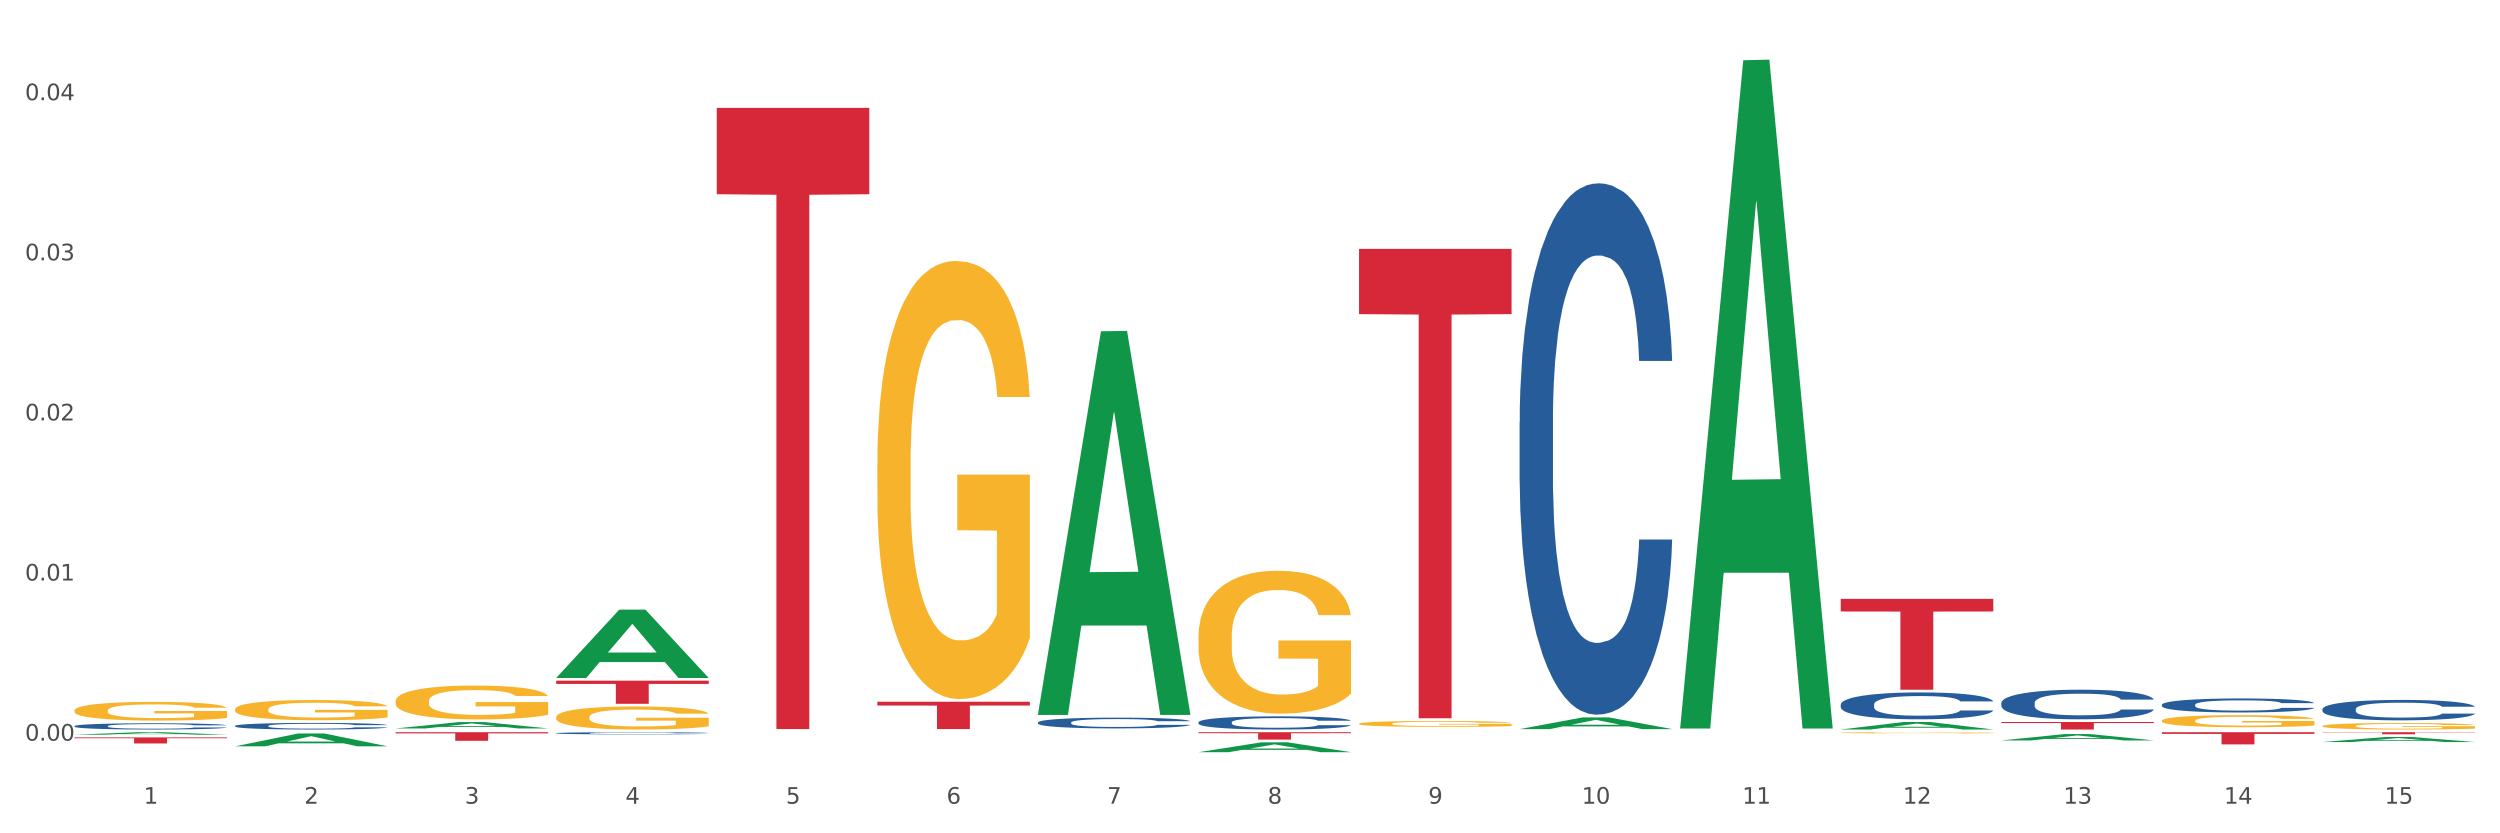 <?xml version="1.0" encoding="utf-8" standalone="no"?>
<!DOCTYPE svg PUBLIC "-//W3C//DTD SVG 1.1//EN"
  "http://www.w3.org/Graphics/SVG/1.1/DTD/svg11.dtd">
<svg xmlns:xlink="http://www.w3.org/1999/xlink" width="1080pt" height="360pt" viewBox="0 0 1080 360" xmlns="http://www.w3.org/2000/svg" version="1.1">
 <rect x="0" y="0" width="1080" height="360" fill="#333333" stroke="none"/>
 <defs>
  <style type="text/css">*{stroke-linejoin: round; stroke-linecap: butt}</style>
 </defs>
 <g id="figure_1">
  <g id="patch_1">
   <path d="M 0 360 
L 1080 360 
L 1080 0 
L 0 0 
z
" style="fill: #ffffff; stroke: #ffffff; stroke-linejoin: miter"/>
  </g>
  <g id="axes_1">
   <g id="matplotlib.axis_1">
    <g id="xtick_1">
     <g id="text_1">
      <!-- 1 -->
      <g style="fill: #4d4d4d" transform="translate(62.07 347.204) scale(0.096 -0.096)">
       <defs>
        <path id="DejaVuSans-31" d="M 794 531 
L 1825 531 
L 1825 4091 
L 703 3866 
L 703 4441 
L 1819 4666 
L 2450 4666 
L 2450 531 
L 3481 531 
L 3481 0 
L 794 0 
L 794 531 
z
" transform="scale(0.016)"/>
       </defs>
       <use xlink:href="#DejaVuSans-31"/>
      </g>
     </g>
    </g>
    <g id="xtick_2">
     <g id="text_2">
      <!-- 2 -->
      <g style="fill: #4d4d4d" transform="translate(131.436 347.204) scale(0.096 -0.096)">
       <defs>
        <path id="DejaVuSans-32" d="M 1228 531 
L 3431 531 
L 3431 0 
L 469 0 
L 469 531 
Q 828 903 1448 1529 
Q 2069 2156 2228 2338 
Q 2531 2678 2651 2914 
Q 2772 3150 2772 3378 
Q 2772 3750 2511 3984 
Q 2250 4219 1831 4219 
Q 1534 4219 1204 4116 
Q 875 4013 500 3803 
L 500 4441 
Q 881 4594 1212 4672 
Q 1544 4750 1819 4750 
Q 2544 4750 2975 4387 
Q 3406 4025 3406 3419 
Q 3406 3131 3298 2873 
Q 3191 2616 2906 2266 
Q 2828 2175 2409 1742 
Q 1991 1309 1228 531 
z
" transform="scale(0.016)"/>
       </defs>
       <use xlink:href="#DejaVuSans-32"/>
      </g>
     </g>
    </g>
    <g id="xtick_3">
     <g id="text_3">
      <!-- 3 -->
      <g style="fill: #4d4d4d" transform="translate(200.802 347.204) scale(0.096 -0.096)">
       <defs>
        <path id="DejaVuSans-33" d="M 2597 2516 
Q 3050 2419 3304 2112 
Q 3559 1806 3559 1356 
Q 3559 666 3084 287 
Q 2609 -91 1734 -91 
Q 1441 -91 1130 -33 
Q 819 25 488 141 
L 488 750 
Q 750 597 1062 519 
Q 1375 441 1716 441 
Q 2309 441 2620 675 
Q 2931 909 2931 1356 
Q 2931 1769 2642 2001 
Q 2353 2234 1838 2234 
L 1294 2234 
L 1294 2753 
L 1863 2753 
Q 2328 2753 2575 2939 
Q 2822 3125 2822 3475 
Q 2822 3834 2567 4026 
Q 2313 4219 1838 4219 
Q 1578 4219 1281 4162 
Q 984 4106 628 3988 
L 628 4550 
Q 988 4650 1302 4700 
Q 1616 4750 1894 4750 
Q 2613 4750 3031 4423 
Q 3450 4097 3450 3541 
Q 3450 3153 3228 2886 
Q 3006 2619 2597 2516 
z
" transform="scale(0.016)"/>
       </defs>
       <use xlink:href="#DejaVuSans-33"/>
      </g>
     </g>
    </g>
    <g id="xtick_4">
     <g id="text_4">
      <!-- 4 -->
      <g style="fill: #4d4d4d" transform="translate(270.169 347.204) scale(0.096 -0.096)">
       <defs>
        <path id="DejaVuSans-34" d="M 2419 4116 
L 825 1625 
L 2419 1625 
L 2419 4116 
z
M 2253 4666 
L 3047 4666 
L 3047 1625 
L 3713 1625 
L 3713 1100 
L 3047 1100 
L 3047 0 
L 2419 0 
L 2419 1100 
L 313 1100 
L 313 1709 
L 2253 4666 
z
" transform="scale(0.016)"/>
       </defs>
       <use xlink:href="#DejaVuSans-34"/>
      </g>
     </g>
    </g>
    <g id="xtick_5">
     <g id="text_5">
      <!-- 5 -->
      <g style="fill: #4d4d4d" transform="translate(339.535 347.204) scale(0.096 -0.096)">
       <defs>
        <path id="DejaVuSans-35" d="M 691 4666 
L 3169 4666 
L 3169 4134 
L 1269 4134 
L 1269 2991 
Q 1406 3038 1543 3061 
Q 1681 3084 1819 3084 
Q 2600 3084 3056 2656 
Q 3513 2228 3513 1497 
Q 3513 744 3044 326 
Q 2575 -91 1722 -91 
Q 1428 -91 1123 -41 
Q 819 9 494 109 
L 494 744 
Q 775 591 1075 516 
Q 1375 441 1709 441 
Q 2250 441 2565 725 
Q 2881 1009 2881 1497 
Q 2881 1984 2565 2268 
Q 2250 2553 1709 2553 
Q 1456 2553 1204 2497 
Q 953 2441 691 2322 
L 691 4666 
z
" transform="scale(0.016)"/>
       </defs>
       <use xlink:href="#DejaVuSans-35"/>
      </g>
     </g>
    </g>
    <g id="xtick_6">
     <g id="text_6">
      <!-- 6 -->
      <g style="fill: #4d4d4d" transform="translate(408.901 347.204) scale(0.096 -0.096)">
       <defs>
        <path id="DejaVuSans-36" d="M 2113 2584 
Q 1688 2584 1439 2293 
Q 1191 2003 1191 1497 
Q 1191 994 1439 701 
Q 1688 409 2113 409 
Q 2538 409 2786 701 
Q 3034 994 3034 1497 
Q 3034 2003 2786 2293 
Q 2538 2584 2113 2584 
z
M 3366 4563 
L 3366 3988 
Q 3128 4100 2886 4159 
Q 2644 4219 2406 4219 
Q 1781 4219 1451 3797 
Q 1122 3375 1075 2522 
Q 1259 2794 1537 2939 
Q 1816 3084 2150 3084 
Q 2853 3084 3261 2657 
Q 3669 2231 3669 1497 
Q 3669 778 3244 343 
Q 2819 -91 2113 -91 
Q 1303 -91 875 529 
Q 447 1150 447 2328 
Q 447 3434 972 4092 
Q 1497 4750 2381 4750 
Q 2619 4750 2861 4703 
Q 3103 4656 3366 4563 
z
" transform="scale(0.016)"/>
       </defs>
       <use xlink:href="#DejaVuSans-36"/>
      </g>
     </g>
    </g>
    <g id="xtick_7">
     <g id="text_7">
      <!-- 7 -->
      <g style="fill: #4d4d4d" transform="translate(478.267 347.204) scale(0.096 -0.096)">
       <defs>
        <path id="DejaVuSans-37" d="M 525 4666 
L 3525 4666 
L 3525 4397 
L 1831 0 
L 1172 0 
L 2766 4134 
L 525 4134 
L 525 4666 
z
" transform="scale(0.016)"/>
       </defs>
       <use xlink:href="#DejaVuSans-37"/>
      </g>
     </g>
    </g>
    <g id="xtick_8">
     <g id="text_8">
      <!-- 8 -->
      <g style="fill: #4d4d4d" transform="translate(547.634 347.204) scale(0.096 -0.096)">
       <defs>
        <path id="DejaVuSans-38" d="M 2034 2216 
Q 1584 2216 1326 1975 
Q 1069 1734 1069 1313 
Q 1069 891 1326 650 
Q 1584 409 2034 409 
Q 2484 409 2743 651 
Q 3003 894 3003 1313 
Q 3003 1734 2745 1975 
Q 2488 2216 2034 2216 
z
M 1403 2484 
Q 997 2584 770 2862 
Q 544 3141 544 3541 
Q 544 4100 942 4425 
Q 1341 4750 2034 4750 
Q 2731 4750 3128 4425 
Q 3525 4100 3525 3541 
Q 3525 3141 3298 2862 
Q 3072 2584 2669 2484 
Q 3125 2378 3379 2068 
Q 3634 1759 3634 1313 
Q 3634 634 3220 271 
Q 2806 -91 2034 -91 
Q 1263 -91 848 271 
Q 434 634 434 1313 
Q 434 1759 690 2068 
Q 947 2378 1403 2484 
z
M 1172 3481 
Q 1172 3119 1398 2916 
Q 1625 2713 2034 2713 
Q 2441 2713 2670 2916 
Q 2900 3119 2900 3481 
Q 2900 3844 2670 4047 
Q 2441 4250 2034 4250 
Q 1625 4250 1398 4047 
Q 1172 3844 1172 3481 
z
" transform="scale(0.016)"/>
       </defs>
       <use xlink:href="#DejaVuSans-38"/>
      </g>
     </g>
    </g>
    <g id="xtick_9">
     <g id="text_9">
      <!-- 9 -->
      <g style="fill: #4d4d4d" transform="translate(617 347.204) scale(0.096 -0.096)">
       <defs>
        <path id="DejaVuSans-39" d="M 703 97 
L 703 672 
Q 941 559 1184 500 
Q 1428 441 1663 441 
Q 2288 441 2617 861 
Q 2947 1281 2994 2138 
Q 2813 1869 2534 1725 
Q 2256 1581 1919 1581 
Q 1219 1581 811 2004 
Q 403 2428 403 3163 
Q 403 3881 828 4315 
Q 1253 4750 1959 4750 
Q 2769 4750 3195 4129 
Q 3622 3509 3622 2328 
Q 3622 1225 3098 567 
Q 2575 -91 1691 -91 
Q 1453 -91 1209 -44 
Q 966 3 703 97 
z
M 1959 2075 
Q 2384 2075 2632 2365 
Q 2881 2656 2881 3163 
Q 2881 3666 2632 3958 
Q 2384 4250 1959 4250 
Q 1534 4250 1286 3958 
Q 1038 3666 1038 3163 
Q 1038 2656 1286 2365 
Q 1534 2075 1959 2075 
z
" transform="scale(0.016)"/>
       </defs>
       <use xlink:href="#DejaVuSans-39"/>
      </g>
     </g>
    </g>
    <g id="xtick_10">
     <g id="text_10">
      <!-- 10 -->
      <g style="fill: #4d4d4d" transform="translate(683.312 347.204) scale(0.096 -0.096)">
       <defs>
        <path id="DejaVuSans-30" d="M 2034 4250 
Q 1547 4250 1301 3770 
Q 1056 3291 1056 2328 
Q 1056 1369 1301 889 
Q 1547 409 2034 409 
Q 2525 409 2770 889 
Q 3016 1369 3016 2328 
Q 3016 3291 2770 3770 
Q 2525 4250 2034 4250 
z
M 2034 4750 
Q 2819 4750 3233 4129 
Q 3647 3509 3647 2328 
Q 3647 1150 3233 529 
Q 2819 -91 2034 -91 
Q 1250 -91 836 529 
Q 422 1150 422 2328 
Q 422 3509 836 4129 
Q 1250 4750 2034 4750 
z
" transform="scale(0.016)"/>
       </defs>
       <use xlink:href="#DejaVuSans-31"/>
       <use xlink:href="#DejaVuSans-30" transform="translate(63.623 0)"/>
      </g>
     </g>
    </g>
    <g id="xtick_11">
     <g id="text_11">
      <!-- 11 -->
      <g style="fill: #4d4d4d" transform="translate(752.678 347.204) scale(0.096 -0.096)">
       <use xlink:href="#DejaVuSans-31"/>
       <use xlink:href="#DejaVuSans-31" transform="translate(63.623 0)"/>
      </g>
     </g>
    </g>
    <g id="xtick_12">
     <g id="text_12">
      <!-- 12 -->
      <g style="fill: #4d4d4d" transform="translate(822.044 347.204) scale(0.096 -0.096)">
       <use xlink:href="#DejaVuSans-31"/>
       <use xlink:href="#DejaVuSans-32" transform="translate(63.623 0)"/>
      </g>
     </g>
    </g>
    <g id="xtick_13">
     <g id="text_13">
      <!-- 13 -->
      <g style="fill: #4d4d4d" transform="translate(891.411 347.204) scale(0.096 -0.096)">
       <use xlink:href="#DejaVuSans-31"/>
       <use xlink:href="#DejaVuSans-33" transform="translate(63.623 0)"/>
      </g>
     </g>
    </g>
    <g id="xtick_14">
     <g id="text_14">
      <!-- 14 -->
      <g style="fill: #4d4d4d" transform="translate(960.777 347.204) scale(0.096 -0.096)">
       <use xlink:href="#DejaVuSans-31"/>
       <use xlink:href="#DejaVuSans-34" transform="translate(63.623 0)"/>
      </g>
     </g>
    </g>
    <g id="xtick_15">
     <g id="text_15">
      <!-- 15 -->
      <g style="fill: #4d4d4d" transform="translate(1030.143 347.204) scale(0.096 -0.096)">
       <use xlink:href="#DejaVuSans-31"/>
       <use xlink:href="#DejaVuSans-35" transform="translate(63.623 0)"/>
      </g>
     </g>
    </g>
    <g id="xtick_16"/>
    <g id="xtick_17"/>
    <g id="xtick_18"/>
    <g id="xtick_19"/>
    <g id="xtick_20"/>
    <g id="xtick_21"/>
    <g id="xtick_22"/>
    <g id="xtick_23"/>
    <g id="xtick_24"/>
    <g id="xtick_25"/>
    <g id="xtick_26"/>
    <g id="xtick_27"/>
    <g id="xtick_28"/>
    <g id="xtick_29"/>
   </g>
   <g id="matplotlib.axis_2">
    <g id="ytick_1">
     <g id="text_16">
      <!-- 0.00 -->
      <g style="fill: #4d4d4d" transform="translate(10.8 319.959) scale(0.096 -0.096)">
       <defs>
        <path id="DejaVuSans-2e" d="M 684 794 
L 1344 794 
L 1344 0 
L 684 0 
L 684 794 
z
" transform="scale(0.016)"/>
       </defs>
       <use xlink:href="#DejaVuSans-30"/>
       <use xlink:href="#DejaVuSans-2e" transform="translate(63.623 0)"/>
       <use xlink:href="#DejaVuSans-30" transform="translate(95.41 0)"/>
       <use xlink:href="#DejaVuSans-30" transform="translate(159.033 0)"/>
      </g>
     </g>
    </g>
    <g id="ytick_2">
     <g id="text_17">
      <!-- 0.01 -->
      <g style="fill: #4d4d4d" transform="translate(10.8 250.794) scale(0.096 -0.096)">
       <use xlink:href="#DejaVuSans-30"/>
       <use xlink:href="#DejaVuSans-2e" transform="translate(63.623 0)"/>
       <use xlink:href="#DejaVuSans-30" transform="translate(95.41 0)"/>
       <use xlink:href="#DejaVuSans-31" transform="translate(159.033 0)"/>
      </g>
     </g>
    </g>
    <g id="ytick_3">
     <g id="text_18">
      <!-- 0.02 -->
      <g style="fill: #4d4d4d" transform="translate(10.8 181.629) scale(0.096 -0.096)">
       <use xlink:href="#DejaVuSans-30"/>
       <use xlink:href="#DejaVuSans-2e" transform="translate(63.623 0)"/>
       <use xlink:href="#DejaVuSans-30" transform="translate(95.41 0)"/>
       <use xlink:href="#DejaVuSans-32" transform="translate(159.033 0)"/>
      </g>
     </g>
    </g>
    <g id="ytick_4">
     <g id="text_19">
      <!-- 0.03 -->
      <g style="fill: #4d4d4d" transform="translate(10.8 112.464) scale(0.096 -0.096)">
       <use xlink:href="#DejaVuSans-30"/>
       <use xlink:href="#DejaVuSans-2e" transform="translate(63.623 0)"/>
       <use xlink:href="#DejaVuSans-30" transform="translate(95.41 0)"/>
       <use xlink:href="#DejaVuSans-33" transform="translate(159.033 0)"/>
      </g>
     </g>
    </g>
    <g id="ytick_5">
     <g id="text_20">
      <!-- 0.04 -->
      <g style="fill: #4d4d4d" transform="translate(10.8 43.299) scale(0.096 -0.096)">
       <use xlink:href="#DejaVuSans-30"/>
       <use xlink:href="#DejaVuSans-2e" transform="translate(63.623 0)"/>
       <use xlink:href="#DejaVuSans-30" transform="translate(95.41 0)"/>
       <use xlink:href="#DejaVuSans-34" transform="translate(159.033 0)"/>
      </g>
     </g>
    </g>
    <g id="ytick_6"/>
    <g id="ytick_7"/>
    <g id="ytick_8"/>
    <g id="ytick_9"/>
   </g>
   <g id="PolyCollection_1">
    <path d="M 32.175 317.394 
L 32.243 317.393 
L 59.417 316.312 
L 70.695 316.311 
L 98.073 317.396 
L 85.029 317.396 
L 79.119 317.143 
L 51.061 317.143 
L 50.857 317.147 
L 45.151 317.396 
L 32.175 317.396 
L 32.175 317.394 
L 54.594 316.993 
L 75.586 316.992 
L 65.192 316.542 
L 65.056 316.54 
L 64.92 316.544 
L 54.526 316.992 
L 54.594 316.993 
L 32.175 317.394 
z
" clip-path="url(#p1efe2b779e)" style="fill: #109648"/>
    <path d="M 32.175 306.951 
L 32.253 306.944 
L 32.253 306.679 
L 32.408 306.45 
L 33.186 305.897 
L 34.353 305.44 
L 35.209 305.197 
L 36.065 304.998 
L 37.076 304.798 
L 38.321 304.592 
L 40.578 304.29 
L 41.978 304.135 
L 43.69 303.973 
L 46.802 303.737 
L 49.058 303.604 
L 51.392 303.493 
L 55.204 303.361 
L 57.694 303.302 
L 60.339 303.258 
L 63.529 303.228 
L 65.941 303.221 
L 71.231 303.243 
L 75.744 303.309 
L 77.922 303.361 
L 80.723 303.449 
L 82.201 303.508 
L 84.613 303.626 
L 87.103 303.781 
L 88.815 303.914 
L 91.382 304.164 
L 93.327 304.415 
L 95.116 304.725 
L 96.05 304.939 
L 96.75 305.138 
L 97.373 305.366 
L 97.995 305.727 
L 83.991 305.727 
L 83.446 305.469 
L 82.59 305.226 
L 81.346 304.99 
L 80.256 304.843 
L 78.389 304.658 
L 76.677 304.54 
L 74.888 304.452 
L 72.71 304.378 
L 70.998 304.341 
L 68.586 304.312 
L 63.84 304.319 
L 60.65 304.378 
L 58.472 304.452 
L 57.071 304.518 
L 55.827 304.592 
L 54.426 304.695 
L 52.792 304.85 
L 51.625 304.99 
L 50.458 305.167 
L 49.525 305.344 
L 48.669 305.551 
L 47.969 305.772 
L 47.424 306 
L 46.957 306.28 
L 46.568 306.745 
L 46.568 307.755 
L 46.724 307.984 
L 47.113 308.286 
L 47.58 308.514 
L 48.358 308.787 
L 49.058 308.972 
L 50.381 309.237 
L 51.859 309.458 
L 53.026 309.598 
L 54.193 309.716 
L 56.216 309.878 
L 58.472 310.011 
L 60.417 310.092 
L 63.062 310.166 
L 64.852 310.196 
L 66.408 310.21 
L 70.22 310.21 
L 72.943 310.188 
L 75.977 310.137 
L 78.311 310.07 
L 80.256 309.989 
L 82.435 309.856 
L 83.835 309.731 
L 83.835 308.19 
L 66.719 308.183 
L 66.719 307.158 
L 98.073 307.158 
L 98.073 310.166 
L 96.75 310.321 
L 95.272 310.461 
L 93.716 310.586 
L 91.382 310.741 
L 88.581 310.889 
L 86.091 310.992 
L 83.446 311.08 
L 80.334 311.161 
L 76.288 311.235 
L 73.799 311.265 
L 70.687 311.287 
L 67.03 311.294 
L 63.84 311.279 
L 60.728 311.242 
L 57.461 311.176 
L 54.271 311.08 
L 51.859 310.984 
L 49.447 310.866 
L 46.879 310.712 
L 44.857 310.564 
L 43.301 310.431 
L 41.589 310.262 
L 39.722 310.041 
L 38.321 309.842 
L 37.076 309.635 
L 35.754 309.37 
L 34.82 309.141 
L 33.887 308.854 
L 33.342 308.64 
L 32.72 308.308 
L 32.253 307.844 
L 32.175 306.951 
z
" clip-path="url(#p1efe2b779e)" style="fill: #f7b32b"/>
    <path d="M 795.203 258.71 
L 861.101 258.71 
L 861.101 264.165 
L 835.179 264.202 
L 835.179 297.966 
L 820.969 297.966 
L 820.969 264.202 
L 795.203 264.165 
L 795.203 258.746 
L 795.203 258.71 
z
" clip-path="url(#p1efe2b779e)" style="fill: #d62839"/>
    <path d="M 587.105 107.515 
L 653.003 107.515 
L 653.003 135.696 
L 627.081 135.887 
L 627.081 310.302 
L 612.871 310.302 
L 612.871 135.887 
L 587.105 135.696 
L 587.105 107.706 
L 587.105 107.515 
z
" clip-path="url(#p1efe2b779e)" style="fill: #d62839"/>
    <path d="M 517.739 316.311 
L 583.636 316.311 
L 583.636 316.756 
L 557.715 316.759 
L 557.715 319.51 
L 543.504 319.51 
L 543.504 316.759 
L 517.739 316.756 
L 517.739 316.314 
L 517.739 316.311 
z
" clip-path="url(#p1efe2b779e)" style="fill: #d62839"/>
    <path d="M 379.006 303.155 
L 444.904 303.155 
L 444.904 304.796 
L 418.982 304.807 
L 418.982 314.963 
L 404.772 314.963 
L 404.772 304.807 
L 379.006 304.796 
L 379.006 303.166 
L 379.006 303.155 
z
" clip-path="url(#p1efe2b779e)" style="fill: #d62839"/>
    <path d="M 309.64 46.606 
L 375.538 46.606 
L 375.538 83.899 
L 349.616 84.151 
L 349.616 314.965 
L 335.406 314.965 
L 335.406 84.151 
L 309.64 83.899 
L 309.64 46.858 
L 309.64 46.606 
z
" clip-path="url(#p1efe2b779e)" style="fill: #d62839"/>
    <path d="M 240.274 294.059 
L 306.172 294.059 
L 306.172 295.446 
L 280.25 295.456 
L 280.25 304.04 
L 266.039 304.04 
L 266.039 295.456 
L 240.274 295.446 
L 240.274 294.069 
L 240.274 294.059 
z
" clip-path="url(#p1efe2b779e)" style="fill: #d62839"/>
    <path d="M 170.907 316.311 
L 236.805 316.311 
L 236.805 316.828 
L 210.883 316.831 
L 210.883 320.026 
L 196.673 320.026 
L 196.673 316.831 
L 170.907 316.828 
L 170.907 316.315 
L 170.907 316.311 
z
" clip-path="url(#p1efe2b779e)" style="fill: #d62839"/>
    <path d="M 32.175 318.558 
L 98.073 318.558 
L 98.073 318.923 
L 72.151 318.925 
L 72.151 321.183 
L 57.941 321.183 
L 57.941 318.925 
L 32.175 318.923 
L 32.175 318.561 
L 32.175 318.558 
z
" clip-path="url(#p1efe2b779e)" style="fill: #d62839"/>
    <path d="M 32.175 313.666 
L 32.253 313.664 
L 32.253 313.595 
L 32.487 313.501 
L 33.343 313.329 
L 34.434 313.199 
L 36.303 313.046 
L 37.316 312.983 
L 38.64 312.911 
L 41.366 312.796 
L 44.482 312.697 
L 46.663 312.643 
L 48.299 312.609 
L 51.96 312.547 
L 54.063 312.52 
L 56.244 312.498 
L 58.114 312.483 
L 61.229 312.466 
L 63.722 312.459 
L 66.604 312.456 
L 69.019 312.459 
L 72.212 312.469 
L 76.886 312.498 
L 78.677 312.515 
L 81.092 312.545 
L 83.585 312.584 
L 85.61 312.624 
L 87.947 312.68 
L 90.361 312.754 
L 92.698 312.847 
L 94.334 312.933 
L 95.658 313.024 
L 96.827 313.135 
L 97.683 313.256 
L 98.073 313.356 
L 83.818 313.356 
L 83.429 313.265 
L 82.65 313.167 
L 81.871 313.101 
L 81.014 313.046 
L 79.69 312.985 
L 78.522 312.946 
L 76.574 312.899 
L 74.783 312.869 
L 73.303 312.852 
L 71.511 312.837 
L 67.694 312.823 
L 64.968 312.823 
L 63.255 312.828 
L 61.151 312.84 
L 59.36 312.857 
L 57.257 312.887 
L 55.621 312.919 
L 53.985 312.96 
L 53.05 312.99 
L 51.648 313.044 
L 50.714 313.088 
L 49.467 313.165 
L 48.766 313.219 
L 47.52 313.359 
L 46.975 313.462 
L 46.741 313.533 
L 46.585 313.612 
L 46.585 313.996 
L 47.053 314.168 
L 47.442 314.242 
L 48.065 314.325 
L 49.234 314.433 
L 50.947 314.539 
L 52.739 314.615 
L 54.219 314.662 
L 55.621 314.697 
L 57.023 314.724 
L 58.737 314.748 
L 60.139 314.763 
L 62.242 314.778 
L 64.734 314.785 
L 66.682 314.785 
L 70.654 314.773 
L 72.446 314.761 
L 74.16 314.743 
L 76.029 314.716 
L 77.509 314.687 
L 78.366 314.665 
L 79.768 314.618 
L 80.858 314.569 
L 81.793 314.512 
L 82.416 314.463 
L 83.117 314.389 
L 83.663 314.306 
L 83.818 314.261 
L 98.073 314.261 
L 97.761 314.35 
L 97.216 314.436 
L 96.126 314.552 
L 95.269 314.618 
L 93.945 314.699 
L 92.542 314.768 
L 90.595 314.844 
L 88.804 314.901 
L 86.934 314.95 
L 84.909 314.994 
L 81.248 315.056 
L 79.924 315.073 
L 77.12 315.102 
L 74.939 315.12 
L 71.745 315.137 
L 68.473 315.147 
L 65.046 315.149 
L 62.008 315.144 
L 58.659 315.129 
L 56.556 315.115 
L 54.219 315.093 
L 51.493 315.058 
L 48.922 315.016 
L 46.507 314.967 
L 44.248 314.911 
L 42.145 314.847 
L 39.419 314.741 
L 37.394 314.638 
L 35.914 314.542 
L 34.901 314.461 
L 33.889 314.357 
L 33.343 314.286 
L 32.487 314.114 
L 32.175 313.954 
L 32.175 313.666 
z
" clip-path="url(#p1efe2b779e)" style="fill: #255c99"/>
    <path d="M 101.541 313.582 
L 101.619 313.579 
L 101.619 313.506 
L 101.853 313.407 
L 102.71 313.225 
L 103.8 313.088 
L 105.67 312.927 
L 106.682 312.859 
L 108.006 312.784 
L 110.733 312.661 
L 113.848 312.557 
L 116.029 312.5 
L 117.665 312.464 
L 121.326 312.399 
L 123.429 312.37 
L 125.61 312.347 
L 127.48 312.331 
L 130.595 312.313 
L 133.088 312.305 
L 135.97 312.303 
L 138.385 312.305 
L 141.578 312.316 
L 146.252 312.347 
L 148.044 312.365 
L 150.458 312.396 
L 152.951 312.438 
L 154.976 312.479 
L 157.313 312.539 
L 159.728 312.617 
L 162.064 312.716 
L 163.7 312.807 
L 165.024 312.903 
L 166.193 313.02 
L 167.05 313.148 
L 167.439 313.254 
L 153.185 313.254 
L 152.795 313.158 
L 152.016 313.054 
L 151.237 312.984 
L 150.38 312.927 
L 149.056 312.862 
L 147.888 312.82 
L 145.941 312.771 
L 144.149 312.739 
L 142.669 312.721 
L 140.877 312.706 
L 137.061 312.69 
L 134.334 312.69 
L 132.621 312.695 
L 130.518 312.708 
L 128.726 312.726 
L 126.623 312.758 
L 124.987 312.791 
L 123.351 312.836 
L 122.417 312.867 
L 121.015 312.924 
L 120.08 312.971 
L 118.834 313.051 
L 118.133 313.109 
L 116.886 313.257 
L 116.341 313.366 
L 116.107 313.441 
L 115.952 313.524 
L 115.952 313.93 
L 116.419 314.112 
L 116.808 314.19 
L 117.431 314.278 
L 118.6 314.393 
L 120.314 314.504 
L 122.105 314.585 
L 123.585 314.634 
L 124.987 314.671 
L 126.389 314.699 
L 128.103 314.725 
L 129.505 314.741 
L 131.608 314.757 
L 134.101 314.764 
L 136.048 314.764 
L 140.021 314.751 
L 141.812 314.738 
L 143.526 314.72 
L 145.395 314.692 
L 146.875 314.66 
L 147.732 314.637 
L 149.134 314.588 
L 150.225 314.536 
L 151.159 314.476 
L 151.783 314.424 
L 152.484 314.346 
L 153.029 314.257 
L 153.185 314.211 
L 167.439 314.211 
L 167.128 314.304 
L 166.582 314.395 
L 165.492 314.517 
L 164.635 314.588 
L 163.311 314.673 
L 161.909 314.746 
L 159.961 314.827 
L 158.17 314.887 
L 156.3 314.939 
L 154.275 314.985 
L 150.614 315.05 
L 149.29 315.069 
L 146.486 315.1 
L 144.305 315.118 
L 141.111 315.136 
L 137.84 315.147 
L 134.412 315.149 
L 131.374 315.144 
L 128.025 315.128 
L 125.922 315.113 
L 123.585 315.089 
L 120.859 315.053 
L 118.288 315.009 
L 115.874 314.957 
L 113.615 314.897 
L 111.512 314.829 
L 108.785 314.718 
L 106.76 314.608 
L 105.28 314.507 
L 104.267 314.421 
L 103.255 314.312 
L 102.71 314.237 
L 101.853 314.055 
L 101.541 313.886 
L 101.541 313.582 
z
" clip-path="url(#p1efe2b779e)" style="fill: #255c99"/>
    <path d="M 240.274 316.737 
L 240.352 316.736 
L 240.352 316.712 
L 240.585 316.679 
L 241.442 316.618 
L 242.533 316.572 
L 244.402 316.519 
L 245.415 316.496 
L 246.739 316.471 
L 249.465 316.431 
L 252.581 316.396 
L 254.762 316.377 
L 256.398 316.365 
L 260.059 316.343 
L 262.162 316.334 
L 264.343 316.326 
L 266.212 316.321 
L 269.328 316.315 
L 271.821 316.312 
L 274.703 316.311 
L 277.117 316.312 
L 280.311 316.316 
L 284.985 316.326 
L 286.776 316.332 
L 289.191 316.342 
L 291.683 316.356 
L 293.709 316.37 
L 296.045 316.39 
L 298.46 316.416 
L 300.797 316.449 
L 302.433 316.479 
L 303.757 316.511 
L 304.925 316.55 
L 305.782 316.592 
L 306.172 316.628 
L 291.917 316.628 
L 291.528 316.596 
L 290.749 316.561 
L 289.97 316.538 
L 289.113 316.519 
L 287.789 316.497 
L 286.62 316.483 
L 284.673 316.467 
L 282.881 316.457 
L 281.401 316.451 
L 279.61 316.445 
L 275.793 316.44 
L 273.067 316.44 
L 271.353 316.442 
L 269.25 316.446 
L 267.458 316.452 
L 265.355 316.463 
L 263.72 316.474 
L 262.084 316.489 
L 261.149 316.499 
L 259.747 316.518 
L 258.812 316.534 
L 257.566 316.56 
L 256.865 316.579 
L 255.619 316.629 
L 255.073 316.665 
L 254.84 316.69 
L 254.684 316.718 
L 254.684 316.853 
L 255.151 316.913 
L 255.541 316.939 
L 256.164 316.969 
L 257.332 317.007 
L 259.046 317.044 
L 260.838 317.071 
L 262.318 317.087 
L 263.72 317.099 
L 265.122 317.109 
L 266.835 317.117 
L 268.237 317.122 
L 270.341 317.128 
L 272.833 317.13 
L 274.78 317.13 
L 278.753 317.126 
L 280.545 317.122 
L 282.258 317.116 
L 284.128 317.106 
L 285.608 317.096 
L 286.465 317.088 
L 287.867 317.071 
L 288.957 317.054 
L 289.892 317.034 
L 290.515 317.017 
L 291.216 316.991 
L 291.761 316.962 
L 291.917 316.946 
L 306.172 316.946 
L 305.86 316.977 
L 305.315 317.007 
L 304.224 317.048 
L 303.367 317.071 
L 302.043 317.1 
L 300.641 317.124 
L 298.694 317.151 
L 296.902 317.171 
L 295.033 317.188 
L 293.008 317.204 
L 289.347 317.225 
L 288.022 317.231 
L 285.218 317.242 
L 283.037 317.248 
L 279.844 317.254 
L 276.572 317.257 
L 273.145 317.258 
L 270.107 317.256 
L 266.757 317.251 
L 264.654 317.246 
L 262.318 317.238 
L 259.591 317.226 
L 257.021 317.212 
L 254.606 317.194 
L 252.347 317.174 
L 250.244 317.152 
L 247.518 317.115 
L 245.493 317.078 
L 244.013 317.045 
L 243 317.016 
L 241.987 316.98 
L 241.442 316.955 
L 240.585 316.894 
L 240.274 316.838 
L 240.274 316.737 
z
" clip-path="url(#p1efe2b779e)" style="fill: #255c99"/>
    <path d="M 448.372 312.107 
L 448.45 312.103 
L 448.45 311.984 
L 448.684 311.823 
L 449.541 311.525 
L 450.631 311.3 
L 452.501 311.037 
L 453.513 310.927 
L 454.837 310.803 
L 457.564 310.604 
L 460.679 310.434 
L 462.861 310.34 
L 464.496 310.281 
L 468.157 310.175 
L 470.26 310.128 
L 472.441 310.09 
L 474.311 310.064 
L 477.427 310.035 
L 479.919 310.022 
L 482.801 310.018 
L 485.216 310.022 
L 488.41 310.039 
L 493.083 310.09 
L 494.875 310.12 
L 497.289 310.171 
L 499.782 310.239 
L 501.807 310.307 
L 504.144 310.404 
L 506.559 310.532 
L 508.896 310.693 
L 510.531 310.842 
L 511.856 310.999 
L 513.024 311.19 
L 513.881 311.398 
L 514.27 311.572 
L 500.016 311.572 
L 499.626 311.415 
L 498.847 311.245 
L 498.068 311.13 
L 497.212 311.037 
L 495.887 310.931 
L 494.719 310.863 
L 492.772 310.782 
L 490.98 310.731 
L 489.5 310.701 
L 487.709 310.676 
L 483.892 310.65 
L 481.165 310.65 
L 479.452 310.659 
L 477.349 310.68 
L 475.557 310.71 
L 473.454 310.761 
L 471.818 310.816 
L 470.183 310.888 
L 469.248 310.939 
L 467.846 311.033 
L 466.911 311.109 
L 465.665 311.241 
L 464.964 311.334 
L 463.717 311.576 
L 463.172 311.755 
L 462.938 311.878 
L 462.783 312.014 
L 462.783 312.676 
L 463.25 312.973 
L 463.639 313.101 
L 464.263 313.245 
L 465.431 313.432 
L 467.145 313.615 
L 468.936 313.746 
L 470.416 313.827 
L 471.818 313.887 
L 473.22 313.933 
L 474.934 313.976 
L 476.336 314.001 
L 478.439 314.027 
L 480.932 314.039 
L 482.879 314.039 
L 486.852 314.018 
L 488.643 313.997 
L 490.357 313.967 
L 492.226 313.921 
L 493.706 313.87 
L 494.563 313.831 
L 495.965 313.751 
L 497.056 313.666 
L 497.99 313.568 
L 498.614 313.483 
L 499.315 313.356 
L 499.86 313.211 
L 500.016 313.135 
L 514.27 313.135 
L 513.959 313.288 
L 513.413 313.436 
L 512.323 313.636 
L 511.466 313.751 
L 510.142 313.891 
L 508.74 314.01 
L 506.792 314.141 
L 505.001 314.239 
L 503.131 314.324 
L 501.106 314.4 
L 497.445 314.507 
L 496.121 314.536 
L 493.317 314.587 
L 491.136 314.617 
L 487.942 314.647 
L 484.671 314.664 
L 481.243 314.668 
L 478.206 314.659 
L 474.856 314.634 
L 472.753 314.608 
L 470.416 314.57 
L 467.69 314.511 
L 465.119 314.439 
L 462.705 314.354 
L 460.446 314.256 
L 458.343 314.146 
L 455.616 313.963 
L 453.591 313.785 
L 452.111 313.619 
L 451.099 313.479 
L 450.086 313.3 
L 449.541 313.177 
L 448.684 312.88 
L 448.372 312.604 
L 448.372 312.107 
z
" clip-path="url(#p1efe2b779e)" style="fill: #255c99"/>
    <path d="M 933.936 316.311 
L 999.834 316.311 
L 999.834 317.043 
L 973.912 317.048 
L 973.912 321.575 
L 959.702 321.575 
L 959.702 317.048 
L 933.936 317.043 
L 933.936 316.316 
L 933.936 316.311 
z
" clip-path="url(#p1efe2b779e)" style="fill: #d62839"/>
    <path d="M 517.739 312.018 
L 517.816 312.013 
L 517.816 311.868 
L 518.05 311.67 
L 518.907 311.307 
L 519.997 311.032 
L 521.867 310.71 
L 522.88 310.575 
L 524.204 310.424 
L 526.93 310.18 
L 530.046 309.972 
L 532.227 309.858 
L 533.863 309.785 
L 537.523 309.656 
L 539.627 309.599 
L 541.808 309.552 
L 543.677 309.521 
L 546.793 309.484 
L 549.285 309.469 
L 552.167 309.464 
L 554.582 309.469 
L 557.776 309.489 
L 562.449 309.552 
L 564.241 309.588 
L 566.656 309.65 
L 569.148 309.734 
L 571.173 309.817 
L 573.51 309.936 
L 575.925 310.092 
L 578.262 310.289 
L 579.898 310.471 
L 581.222 310.663 
L 582.39 310.897 
L 583.247 311.151 
L 583.636 311.364 
L 569.382 311.364 
L 568.992 311.172 
L 568.214 310.964 
L 567.435 310.824 
L 566.578 310.71 
L 565.254 310.58 
L 564.085 310.497 
L 562.138 310.398 
L 560.346 310.336 
L 558.866 310.299 
L 557.075 310.268 
L 553.258 310.237 
L 550.532 310.237 
L 548.818 310.248 
L 546.715 310.274 
L 544.923 310.31 
L 542.82 310.372 
L 541.184 310.44 
L 539.549 310.528 
L 538.614 310.59 
L 537.212 310.704 
L 536.277 310.798 
L 535.031 310.959 
L 534.33 311.073 
L 533.084 311.369 
L 532.538 311.587 
L 532.305 311.738 
L 532.149 311.904 
L 532.149 312.714 
L 532.616 313.077 
L 533.006 313.233 
L 533.629 313.41 
L 534.797 313.638 
L 536.511 313.861 
L 538.302 314.022 
L 539.782 314.121 
L 541.184 314.194 
L 542.587 314.251 
L 544.3 314.303 
L 545.702 314.334 
L 547.805 314.365 
L 550.298 314.381 
L 552.245 314.381 
L 556.218 314.355 
L 558.009 314.329 
L 559.723 314.292 
L 561.593 314.235 
L 563.073 314.173 
L 563.929 314.126 
L 565.331 314.028 
L 566.422 313.924 
L 567.357 313.804 
L 567.98 313.7 
L 568.681 313.545 
L 569.226 313.368 
L 569.382 313.275 
L 583.636 313.275 
L 583.325 313.462 
L 582.78 313.643 
L 581.689 313.887 
L 580.832 314.028 
L 579.508 314.199 
L 578.106 314.344 
L 576.159 314.505 
L 574.367 314.625 
L 572.498 314.729 
L 570.472 314.822 
L 566.811 314.952 
L 565.487 314.988 
L 562.683 315.05 
L 560.502 315.087 
L 557.308 315.123 
L 554.037 315.144 
L 550.61 315.149 
L 547.572 315.139 
L 544.222 315.108 
L 542.119 315.076 
L 539.782 315.03 
L 537.056 314.957 
L 534.486 314.869 
L 532.071 314.765 
L 529.812 314.645 
L 527.709 314.51 
L 524.983 314.287 
L 522.957 314.069 
L 521.477 313.867 
L 520.465 313.695 
L 519.452 313.477 
L 518.907 313.327 
L 518.05 312.963 
L 517.739 312.626 
L 517.739 312.018 
z
" clip-path="url(#p1efe2b779e)" style="fill: #255c99"/>
    <path d="M 795.203 304.344 
L 795.281 304.333 
L 795.281 304.036 
L 795.515 303.634 
L 796.372 302.892 
L 797.462 302.33 
L 799.332 301.673 
L 800.344 301.397 
L 801.669 301.09 
L 804.395 300.591 
L 807.511 300.167 
L 809.692 299.934 
L 811.327 299.786 
L 814.988 299.521 
L 817.092 299.404 
L 819.273 299.309 
L 821.142 299.245 
L 824.258 299.171 
L 826.75 299.139 
L 829.632 299.129 
L 832.047 299.139 
L 835.241 299.182 
L 839.914 299.309 
L 841.706 299.383 
L 844.121 299.51 
L 846.613 299.68 
L 848.638 299.849 
L 850.975 300.093 
L 853.39 300.411 
L 855.727 300.814 
L 857.362 301.185 
L 858.687 301.577 
L 859.855 302.054 
L 860.712 302.574 
L 861.101 303.008 
L 846.847 303.008 
L 846.457 302.616 
L 845.678 302.192 
L 844.899 301.906 
L 844.043 301.673 
L 842.718 301.408 
L 841.55 301.238 
L 839.603 301.037 
L 837.811 300.909 
L 836.331 300.835 
L 834.54 300.772 
L 830.723 300.708 
L 827.997 300.708 
L 826.283 300.729 
L 824.18 300.782 
L 822.388 300.856 
L 820.285 300.984 
L 818.649 301.121 
L 817.014 301.302 
L 816.079 301.429 
L 814.677 301.662 
L 813.742 301.853 
L 812.496 302.181 
L 811.795 302.415 
L 810.548 303.019 
L 810.003 303.464 
L 809.77 303.771 
L 809.614 304.111 
L 809.614 305.764 
L 810.081 306.506 
L 810.471 306.824 
L 811.094 307.185 
L 812.262 307.651 
L 813.976 308.107 
L 815.767 308.435 
L 817.247 308.637 
L 818.649 308.785 
L 820.051 308.902 
L 821.765 309.008 
L 823.167 309.071 
L 825.27 309.135 
L 827.763 309.167 
L 829.71 309.167 
L 833.683 309.114 
L 835.474 309.061 
L 837.188 308.987 
L 839.057 308.87 
L 840.537 308.743 
L 841.394 308.647 
L 842.796 308.446 
L 843.887 308.234 
L 844.822 307.99 
L 845.445 307.778 
L 846.146 307.46 
L 846.691 307.1 
L 846.847 306.909 
L 861.101 306.909 
L 860.79 307.291 
L 860.245 307.662 
L 859.154 308.16 
L 858.297 308.446 
L 856.973 308.796 
L 855.571 309.093 
L 853.624 309.421 
L 851.832 309.665 
L 849.963 309.877 
L 847.937 310.068 
L 844.276 310.333 
L 842.952 310.407 
L 840.148 310.534 
L 837.967 310.608 
L 834.773 310.683 
L 831.502 310.725 
L 828.074 310.736 
L 825.037 310.714 
L 821.687 310.651 
L 819.584 310.587 
L 817.247 310.492 
L 814.521 310.343 
L 811.951 310.163 
L 809.536 309.951 
L 807.277 309.707 
L 805.174 309.432 
L 802.448 308.976 
L 800.422 308.531 
L 798.942 308.117 
L 797.93 307.768 
L 796.917 307.322 
L 796.372 307.015 
L 795.515 306.273 
L 795.203 305.584 
L 795.203 304.344 
z
" clip-path="url(#p1efe2b779e)" style="fill: #255c99"/>
    <path d="M 864.57 303.693 
L 864.648 303.681 
L 864.648 303.354 
L 864.881 302.91 
L 865.738 302.092 
L 866.829 301.473 
L 868.698 300.748 
L 869.711 300.445 
L 871.035 300.106 
L 873.761 299.557 
L 876.877 299.089 
L 879.058 298.832 
L 880.694 298.669 
L 884.355 298.376 
L 886.458 298.248 
L 888.639 298.143 
L 890.508 298.073 
L 893.624 297.991 
L 896.117 297.956 
L 898.999 297.944 
L 901.413 297.956 
L 904.607 298.002 
L 909.281 298.143 
L 911.072 298.224 
L 913.487 298.365 
L 915.979 298.552 
L 918.005 298.739 
L 920.341 299.007 
L 922.756 299.358 
L 925.093 299.802 
L 926.729 300.211 
L 928.053 300.643 
L 929.221 301.169 
L 930.078 301.742 
L 930.468 302.221 
L 916.213 302.221 
L 915.824 301.788 
L 915.045 301.321 
L 914.266 301.006 
L 913.409 300.748 
L 912.085 300.456 
L 910.916 300.269 
L 908.969 300.047 
L 907.177 299.907 
L 905.697 299.825 
L 903.906 299.755 
L 900.089 299.685 
L 897.363 299.685 
L 895.649 299.708 
L 893.546 299.767 
L 891.754 299.849 
L 889.651 299.989 
L 888.016 300.141 
L 886.38 300.339 
L 885.445 300.48 
L 884.043 300.737 
L 883.108 300.947 
L 881.862 301.309 
L 881.161 301.566 
L 879.915 302.232 
L 879.369 302.723 
L 879.136 303.062 
L 878.98 303.436 
L 878.98 305.259 
L 879.447 306.077 
L 879.837 306.427 
L 880.46 306.825 
L 881.628 307.339 
L 883.342 307.841 
L 885.134 308.204 
L 886.614 308.426 
L 888.016 308.589 
L 889.418 308.718 
L 891.131 308.835 
L 892.533 308.905 
L 894.637 308.975 
L 897.129 309.01 
L 899.076 309.01 
L 903.049 308.951 
L 904.841 308.893 
L 906.554 308.811 
L 908.424 308.683 
L 909.904 308.542 
L 910.76 308.437 
L 912.163 308.215 
L 913.253 307.982 
L 914.188 307.713 
L 914.811 307.479 
L 915.512 307.129 
L 916.057 306.731 
L 916.213 306.521 
L 930.468 306.521 
L 930.156 306.942 
L 929.611 307.351 
L 928.52 307.9 
L 927.663 308.215 
L 926.339 308.601 
L 924.937 308.928 
L 922.99 309.29 
L 921.198 309.559 
L 919.329 309.793 
L 917.304 310.003 
L 913.643 310.295 
L 912.318 310.377 
L 909.514 310.517 
L 907.333 310.599 
L 904.14 310.681 
L 900.868 310.728 
L 897.441 310.739 
L 894.403 310.716 
L 891.053 310.646 
L 888.95 310.576 
L 886.614 310.47 
L 883.887 310.307 
L 881.317 310.108 
L 878.902 309.875 
L 876.643 309.606 
L 874.54 309.302 
L 871.814 308.8 
L 869.789 308.309 
L 868.309 307.853 
L 867.296 307.467 
L 866.283 306.977 
L 865.738 306.638 
L 864.881 305.82 
L 864.57 305.06 
L 864.57 303.693 
z
" clip-path="url(#p1efe2b779e)" style="fill: #255c99"/>
    <path d="M 933.936 304.455 
L 934.014 304.45 
L 934.014 304.295 
L 934.247 304.085 
L 935.104 303.698 
L 936.195 303.405 
L 938.064 303.063 
L 939.077 302.919 
L 940.401 302.759 
L 943.127 302.499 
L 946.243 302.278 
L 948.424 302.156 
L 950.06 302.079 
L 953.721 301.941 
L 955.824 301.88 
L 958.005 301.83 
L 959.874 301.797 
L 962.99 301.758 
L 965.483 301.742 
L 968.365 301.736 
L 970.779 301.742 
L 973.973 301.764 
L 978.647 301.83 
L 980.438 301.869 
L 982.853 301.935 
L 985.346 302.024 
L 987.371 302.112 
L 989.708 302.239 
L 992.122 302.405 
L 994.459 302.615 
L 996.095 302.808 
L 997.419 303.013 
L 998.587 303.262 
L 999.444 303.532 
L 999.834 303.759 
L 985.579 303.759 
L 985.19 303.554 
L 984.411 303.333 
L 983.632 303.184 
L 982.775 303.063 
L 981.451 302.924 
L 980.283 302.836 
L 978.335 302.731 
L 976.544 302.665 
L 975.064 302.626 
L 973.272 302.593 
L 969.455 302.56 
L 966.729 302.56 
L 965.015 302.571 
L 962.912 302.598 
L 961.121 302.637 
L 959.018 302.703 
L 957.382 302.775 
L 955.746 302.869 
L 954.811 302.935 
L 953.409 303.057 
L 952.475 303.157 
L 951.228 303.328 
L 950.527 303.449 
L 949.281 303.764 
L 948.736 303.997 
L 948.502 304.157 
L 948.346 304.334 
L 948.346 305.196 
L 948.814 305.583 
L 949.203 305.749 
L 949.826 305.936 
L 950.995 306.18 
L 952.708 306.417 
L 954.5 306.589 
L 955.98 306.694 
L 957.382 306.771 
L 958.784 306.832 
L 960.498 306.887 
L 961.9 306.92 
L 964.003 306.953 
L 966.495 306.97 
L 968.443 306.97 
L 972.415 306.942 
L 974.207 306.915 
L 975.92 306.876 
L 977.79 306.815 
L 979.27 306.749 
L 980.127 306.699 
L 981.529 306.594 
L 982.619 306.484 
L 983.554 306.356 
L 984.177 306.246 
L 984.878 306.08 
L 985.423 305.892 
L 985.579 305.793 
L 999.834 305.793 
L 999.522 305.992 
L 998.977 306.185 
L 997.886 306.445 
L 997.03 306.594 
L 995.705 306.776 
L 994.303 306.931 
L 992.356 307.103 
L 990.564 307.23 
L 988.695 307.34 
L 986.67 307.44 
L 983.009 307.578 
L 981.685 307.617 
L 978.88 307.683 
L 976.699 307.722 
L 973.506 307.76 
L 970.234 307.782 
L 966.807 307.788 
L 963.769 307.777 
L 960.42 307.744 
L 958.317 307.71 
L 955.98 307.661 
L 953.253 307.583 
L 950.683 307.489 
L 948.268 307.379 
L 946.009 307.252 
L 943.906 307.108 
L 941.18 306.87 
L 939.155 306.638 
L 937.675 306.423 
L 936.662 306.24 
L 935.65 306.008 
L 935.104 305.848 
L 934.247 305.461 
L 933.936 305.102 
L 933.936 304.455 
z
" clip-path="url(#p1efe2b779e)" style="fill: #255c99"/>
    <path d="M 1003.302 306.33 
L 1003.38 306.322 
L 1003.38 306.096 
L 1003.614 305.791 
L 1004.47 305.227 
L 1005.561 304.8 
L 1007.43 304.301 
L 1008.443 304.092 
L 1009.767 303.858 
L 1012.494 303.48 
L 1015.609 303.158 
L 1017.79 302.981 
L 1019.426 302.868 
L 1023.087 302.667 
L 1025.19 302.578 
L 1027.371 302.506 
L 1029.241 302.458 
L 1032.356 302.401 
L 1034.849 302.377 
L 1037.731 302.369 
L 1040.146 302.377 
L 1043.339 302.409 
L 1048.013 302.506 
L 1049.805 302.562 
L 1052.219 302.659 
L 1054.712 302.788 
L 1056.737 302.917 
L 1059.074 303.102 
L 1061.489 303.343 
L 1063.825 303.649 
L 1065.461 303.931 
L 1066.785 304.229 
L 1067.954 304.591 
L 1068.811 304.986 
L 1069.2 305.316 
L 1054.945 305.316 
L 1054.556 305.018 
L 1053.777 304.696 
L 1052.998 304.478 
L 1052.141 304.301 
L 1050.817 304.1 
L 1049.649 303.971 
L 1047.701 303.818 
L 1045.91 303.722 
L 1044.43 303.665 
L 1042.638 303.617 
L 1038.822 303.569 
L 1036.095 303.569 
L 1034.382 303.585 
L 1032.278 303.625 
L 1030.487 303.681 
L 1028.384 303.778 
L 1026.748 303.883 
L 1025.112 304.019 
L 1024.178 304.116 
L 1022.775 304.293 
L 1021.841 304.438 
L 1020.594 304.688 
L 1019.893 304.865 
L 1018.647 305.324 
L 1018.102 305.662 
L 1017.868 305.895 
L 1017.712 306.153 
L 1017.712 307.409 
L 1018.18 307.972 
L 1018.569 308.214 
L 1019.192 308.487 
L 1020.361 308.842 
L 1022.074 309.188 
L 1023.866 309.437 
L 1025.346 309.59 
L 1026.748 309.703 
L 1028.15 309.792 
L 1029.864 309.872 
L 1031.266 309.92 
L 1033.369 309.969 
L 1035.862 309.993 
L 1037.809 309.993 
L 1041.781 309.953 
L 1043.573 309.912 
L 1045.287 309.856 
L 1047.156 309.767 
L 1048.636 309.671 
L 1049.493 309.598 
L 1050.895 309.445 
L 1051.986 309.284 
L 1052.92 309.099 
L 1053.543 308.938 
L 1054.244 308.697 
L 1054.79 308.423 
L 1054.945 308.278 
L 1069.2 308.278 
L 1068.888 308.568 
L 1068.343 308.85 
L 1067.253 309.228 
L 1066.396 309.445 
L 1065.072 309.711 
L 1063.67 309.937 
L 1061.722 310.186 
L 1059.931 310.371 
L 1058.061 310.532 
L 1056.036 310.677 
L 1052.375 310.878 
L 1051.051 310.935 
L 1048.247 311.031 
L 1046.066 311.088 
L 1042.872 311.144 
L 1039.6 311.176 
L 1036.173 311.184 
L 1033.135 311.168 
L 1029.786 311.12 
L 1027.683 311.072 
L 1025.346 310.999 
L 1022.62 310.887 
L 1020.049 310.75 
L 1017.634 310.589 
L 1015.376 310.403 
L 1013.272 310.194 
L 1010.546 309.848 
L 1008.521 309.51 
L 1007.041 309.196 
L 1006.028 308.93 
L 1005.016 308.592 
L 1004.47 308.359 
L 1003.614 307.795 
L 1003.302 307.272 
L 1003.302 306.33 
z
" clip-path="url(#p1efe2b779e)" style="fill: #255c99"/>
    <path d="M 1003.302 313.642 
L 1003.38 313.639 
L 1003.38 313.547 
L 1003.535 313.468 
L 1004.314 313.276 
L 1005.481 313.117 
L 1006.336 313.032 
L 1007.192 312.963 
L 1008.204 312.894 
L 1009.448 312.823 
L 1011.705 312.718 
L 1013.105 312.664 
L 1014.817 312.608 
L 1017.929 312.526 
L 1020.185 312.48 
L 1022.519 312.441 
L 1026.331 312.395 
L 1028.821 312.375 
L 1031.466 312.359 
L 1034.656 312.349 
L 1037.068 312.347 
L 1042.358 312.354 
L 1046.871 312.377 
L 1049.049 312.395 
L 1051.85 312.426 
L 1053.328 312.446 
L 1055.74 312.487 
L 1058.23 312.541 
L 1059.942 312.587 
L 1062.509 312.674 
L 1064.454 312.761 
L 1066.244 312.869 
L 1067.177 312.943 
L 1067.877 313.012 
L 1068.5 313.091 
L 1069.122 313.217 
L 1055.118 313.217 
L 1054.573 313.127 
L 1053.717 313.043 
L 1052.473 312.961 
L 1051.383 312.91 
L 1049.516 312.846 
L 1047.805 312.805 
L 1046.015 312.774 
L 1043.837 312.748 
L 1042.125 312.736 
L 1039.713 312.725 
L 1034.967 312.728 
L 1031.777 312.748 
L 1029.599 312.774 
L 1028.199 312.797 
L 1026.954 312.823 
L 1025.553 312.858 
L 1023.919 312.912 
L 1022.752 312.961 
L 1021.585 313.022 
L 1020.652 313.084 
L 1019.796 313.155 
L 1019.096 313.232 
L 1018.551 313.311 
L 1018.084 313.409 
L 1017.695 313.57 
L 1017.695 313.921 
L 1017.851 314 
L 1018.24 314.105 
L 1018.707 314.184 
L 1019.485 314.279 
L 1020.185 314.343 
L 1021.508 314.435 
L 1022.986 314.512 
L 1024.153 314.56 
L 1025.32 314.601 
L 1027.343 314.658 
L 1029.599 314.704 
L 1031.544 314.732 
L 1034.189 314.758 
L 1035.979 314.768 
L 1037.535 314.773 
L 1041.347 314.773 
L 1044.07 314.765 
L 1047.104 314.747 
L 1049.438 314.724 
L 1051.383 314.696 
L 1053.562 314.65 
L 1054.962 314.607 
L 1054.962 314.072 
L 1037.846 314.069 
L 1037.846 313.713 
L 1069.2 313.713 
L 1069.2 314.758 
L 1067.877 314.811 
L 1066.399 314.86 
L 1064.843 314.903 
L 1062.509 314.957 
L 1059.708 315.008 
L 1057.219 315.044 
L 1054.573 315.075 
L 1051.461 315.103 
L 1047.416 315.129 
L 1044.926 315.139 
L 1041.814 315.147 
L 1038.157 315.149 
L 1034.967 315.144 
L 1031.855 315.131 
L 1028.588 315.108 
L 1025.398 315.075 
L 1022.986 315.042 
L 1020.574 315.001 
L 1018.007 314.947 
L 1015.984 314.896 
L 1014.428 314.85 
L 1012.716 314.791 
L 1010.849 314.714 
L 1009.448 314.645 
L 1008.204 314.573 
L 1006.881 314.481 
L 1005.947 314.402 
L 1005.014 314.302 
L 1004.469 314.228 
L 1003.847 314.113 
L 1003.38 313.951 
L 1003.302 313.642 
z
" clip-path="url(#p1efe2b779e)" style="fill: #f7b32b"/>
    <path d="M 933.936 311.351 
L 934.014 311.347 
L 934.014 311.176 
L 934.169 311.029 
L 934.947 310.673 
L 936.114 310.378 
L 936.97 310.222 
L 937.826 310.094 
L 938.837 309.966 
L 940.082 309.833 
L 942.338 309.638 
L 943.739 309.539 
L 945.45 309.434 
L 948.563 309.282 
L 950.819 309.197 
L 953.153 309.126 
L 956.965 309.04 
L 959.455 309.002 
L 962.1 308.974 
L 965.29 308.955 
L 967.702 308.95 
L 972.992 308.964 
L 977.505 309.007 
L 979.683 309.04 
L 982.484 309.097 
L 983.962 309.135 
L 986.374 309.211 
L 988.864 309.311 
L 990.575 309.396 
L 993.143 309.558 
L 995.088 309.719 
L 996.877 309.918 
L 997.811 310.056 
L 998.511 310.184 
L 999.134 310.331 
L 999.756 310.564 
L 985.752 310.564 
L 985.207 310.397 
L 984.351 310.241 
L 983.106 310.089 
L 982.017 309.994 
L 980.15 309.875 
L 978.438 309.8 
L 976.649 309.743 
L 974.47 309.695 
L 972.759 309.671 
L 970.347 309.652 
L 965.601 309.657 
L 962.411 309.695 
L 960.233 309.743 
L 958.832 309.785 
L 957.588 309.833 
L 956.187 309.899 
L 954.553 309.999 
L 953.386 310.089 
L 952.219 310.203 
L 951.286 310.317 
L 950.43 310.45 
L 949.73 310.592 
L 949.185 310.739 
L 948.718 310.919 
L 948.329 311.218 
L 948.329 311.869 
L 948.485 312.016 
L 948.874 312.21 
L 949.341 312.357 
L 950.119 312.533 
L 950.819 312.652 
L 952.141 312.822 
L 953.62 312.965 
L 954.787 313.055 
L 955.954 313.131 
L 957.977 313.235 
L 960.233 313.321 
L 962.178 313.373 
L 964.823 313.42 
L 966.613 313.439 
L 968.169 313.449 
L 971.981 313.449 
L 974.704 313.435 
L 977.738 313.401 
L 980.072 313.359 
L 982.017 313.307 
L 984.196 313.221 
L 985.596 313.14 
L 985.596 312.149 
L 968.48 312.144 
L 968.48 311.484 
L 999.834 311.484 
L 999.834 313.42 
L 998.511 313.52 
L 997.033 313.61 
L 995.477 313.691 
L 993.143 313.791 
L 990.342 313.886 
L 987.852 313.952 
L 985.207 314.009 
L 982.095 314.061 
L 978.049 314.109 
L 975.56 314.128 
L 972.448 314.142 
L 968.791 314.147 
L 965.601 314.137 
L 962.489 314.113 
L 959.221 314.071 
L 956.032 314.009 
L 953.62 313.947 
L 951.208 313.871 
L 948.64 313.772 
L 946.618 313.677 
L 945.061 313.591 
L 943.35 313.482 
L 941.483 313.34 
L 940.082 313.212 
L 938.837 313.079 
L 937.515 312.908 
L 936.581 312.761 
L 935.648 312.576 
L 935.103 312.438 
L 934.48 312.225 
L 934.014 311.926 
L 933.936 311.351 
z
" clip-path="url(#p1efe2b779e)" style="fill: #f7b32b"/>
    <path d="M 795.203 316.543 
L 795.281 316.543 
L 795.281 316.526 
L 795.437 316.512 
L 796.215 316.478 
L 797.382 316.449 
L 798.238 316.434 
L 799.094 316.422 
L 800.105 316.409 
L 801.35 316.397 
L 803.606 316.378 
L 805.006 316.368 
L 806.718 316.358 
L 809.83 316.343 
L 812.086 316.335 
L 814.42 316.328 
L 818.233 316.32 
L 820.722 316.316 
L 823.368 316.314 
L 826.557 316.312 
L 828.969 316.311 
L 834.26 316.313 
L 838.772 316.317 
L 840.951 316.32 
L 843.752 316.326 
L 845.23 316.329 
L 847.642 316.337 
L 850.131 316.346 
L 851.843 316.354 
L 854.41 316.37 
L 856.355 316.386 
L 858.145 316.405 
L 859.078 316.418 
L 859.779 316.43 
L 860.401 316.445 
L 861.024 316.467 
L 847.019 316.467 
L 846.475 316.451 
L 845.619 316.436 
L 844.374 316.421 
L 843.285 316.412 
L 841.418 316.401 
L 839.706 316.393 
L 837.916 316.388 
L 835.738 316.383 
L 834.026 316.381 
L 831.615 316.379 
L 826.869 316.38 
L 823.679 316.383 
L 821.5 316.388 
L 820.1 316.392 
L 818.855 316.397 
L 817.455 316.403 
L 815.821 316.413 
L 814.654 316.421 
L 813.487 316.432 
L 812.553 316.443 
L 811.697 316.456 
L 810.997 316.47 
L 810.453 316.484 
L 809.986 316.501 
L 809.597 316.53 
L 809.597 316.593 
L 809.752 316.607 
L 810.141 316.626 
L 810.608 316.64 
L 811.386 316.657 
L 812.086 316.669 
L 813.409 316.685 
L 814.887 316.699 
L 816.054 316.708 
L 817.221 316.715 
L 819.244 316.725 
L 821.5 316.733 
L 823.445 316.738 
L 826.091 316.743 
L 827.88 316.745 
L 829.436 316.746 
L 833.248 316.746 
L 835.971 316.744 
L 839.006 316.741 
L 841.34 316.737 
L 843.285 316.732 
L 845.463 316.724 
L 846.864 316.716 
L 846.864 316.62 
L 829.747 316.62 
L 829.747 316.556 
L 861.101 316.556 
L 861.101 316.743 
L 859.779 316.753 
L 858.3 316.761 
L 856.744 316.769 
L 854.41 316.779 
L 851.61 316.788 
L 849.12 316.794 
L 846.475 316.8 
L 843.363 316.805 
L 839.317 316.809 
L 836.827 316.811 
L 833.715 316.813 
L 830.059 316.813 
L 826.869 316.812 
L 823.757 316.81 
L 820.489 316.806 
L 817.299 316.8 
L 814.887 316.794 
L 812.475 316.786 
L 809.908 316.777 
L 807.885 316.768 
L 806.329 316.759 
L 804.617 316.749 
L 802.75 316.735 
L 801.35 316.723 
L 800.105 316.71 
L 798.782 316.693 
L 797.849 316.679 
L 796.915 316.661 
L 796.37 316.648 
L 795.748 316.627 
L 795.281 316.599 
L 795.203 316.543 
z
" clip-path="url(#p1efe2b779e)" style="fill: #f7b32b"/>
    <path d="M 587.105 312.644 
L 587.183 312.641 
L 587.183 312.558 
L 587.338 312.485 
L 588.116 312.311 
L 589.283 312.166 
L 590.139 312.089 
L 590.995 312.026 
L 592.006 311.963 
L 593.251 311.898 
L 595.507 311.802 
L 596.908 311.753 
L 598.619 311.702 
L 601.731 311.628 
L 603.988 311.586 
L 606.322 311.551 
L 610.134 311.509 
L 612.624 311.49 
L 615.269 311.476 
L 618.459 311.467 
L 620.871 311.464 
L 626.161 311.471 
L 630.674 311.492 
L 632.852 311.509 
L 635.653 311.537 
L 637.131 311.555 
L 639.543 311.593 
L 642.033 311.642 
L 643.744 311.684 
L 646.312 311.763 
L 648.257 311.842 
L 650.046 311.94 
L 650.98 312.008 
L 651.68 312.07 
L 652.302 312.143 
L 652.925 312.257 
L 638.921 312.257 
L 638.376 312.175 
L 637.52 312.098 
L 636.275 312.024 
L 635.186 311.977 
L 633.319 311.919 
L 631.607 311.882 
L 629.818 311.854 
L 627.639 311.83 
L 625.928 311.819 
L 623.516 311.809 
L 618.77 311.812 
L 615.58 311.83 
L 613.402 311.854 
L 612.001 311.875 
L 610.756 311.898 
L 609.356 311.931 
L 607.722 311.98 
L 606.555 312.024 
L 605.388 312.08 
L 604.455 312.136 
L 603.599 312.201 
L 602.898 312.271 
L 602.354 312.343 
L 601.887 312.432 
L 601.498 312.579 
L 601.498 312.898 
L 601.654 312.97 
L 602.043 313.066 
L 602.509 313.138 
L 603.287 313.224 
L 603.988 313.282 
L 605.31 313.366 
L 606.789 313.436 
L 607.956 313.481 
L 609.123 313.518 
L 611.145 313.569 
L 613.402 313.611 
L 615.347 313.637 
L 617.992 313.66 
L 619.781 313.669 
L 621.337 313.674 
L 625.15 313.674 
L 627.873 313.667 
L 630.907 313.651 
L 633.241 313.63 
L 635.186 313.604 
L 637.365 313.562 
L 638.765 313.522 
L 638.765 313.035 
L 621.649 313.033 
L 621.649 312.709 
L 653.003 312.709 
L 653.003 313.66 
L 651.68 313.709 
L 650.202 313.753 
L 648.646 313.793 
L 646.312 313.842 
L 643.511 313.888 
L 641.021 313.921 
L 638.376 313.949 
L 635.264 313.975 
L 631.218 313.998 
L 628.729 314.007 
L 625.617 314.014 
L 621.96 314.017 
L 618.77 314.012 
L 615.658 314 
L 612.39 313.979 
L 609.2 313.949 
L 606.789 313.919 
L 604.377 313.881 
L 601.809 313.832 
L 599.786 313.786 
L 598.23 313.744 
L 596.519 313.69 
L 594.652 313.62 
L 593.251 313.557 
L 592.006 313.492 
L 590.684 313.408 
L 589.75 313.336 
L 588.816 313.245 
L 588.272 313.178 
L 587.649 313.073 
L 587.183 312.926 
L 587.105 312.644 
z
" clip-path="url(#p1efe2b779e)" style="fill: #f7b32b"/>
    <path d="M 517.739 275.093 
L 517.816 275.037 
L 517.816 273.007 
L 517.972 271.259 
L 518.75 267.03 
L 519.917 263.535 
L 520.773 261.674 
L 521.629 260.152 
L 522.64 258.63 
L 523.885 257.051 
L 526.141 254.739 
L 527.542 253.555 
L 529.253 252.315 
L 532.365 250.511 
L 534.621 249.496 
L 536.956 248.65 
L 540.768 247.635 
L 543.257 247.184 
L 545.903 246.846 
L 549.093 246.62 
L 551.504 246.564 
L 556.795 246.733 
L 561.307 247.241 
L 563.486 247.635 
L 566.287 248.312 
L 567.765 248.763 
L 570.177 249.665 
L 572.666 250.849 
L 574.378 251.864 
L 576.946 253.781 
L 578.891 255.698 
L 580.68 258.066 
L 581.614 259.701 
L 582.314 261.223 
L 582.936 262.971 
L 583.559 265.734 
L 569.554 265.734 
L 569.01 263.76 
L 568.154 261.9 
L 566.909 260.096 
L 565.82 258.968 
L 563.953 257.558 
L 562.241 256.656 
L 560.452 255.98 
L 558.273 255.416 
L 556.562 255.134 
L 554.15 254.909 
L 549.404 254.965 
L 546.214 255.416 
L 544.035 255.98 
L 542.635 256.487 
L 541.39 257.051 
L 539.99 257.84 
L 538.356 259.024 
L 537.189 260.096 
L 536.022 261.449 
L 535.088 262.802 
L 534.232 264.381 
L 533.532 266.072 
L 532.988 267.82 
L 532.521 269.962 
L 532.132 273.514 
L 532.132 281.238 
L 532.287 282.986 
L 532.676 285.298 
L 533.143 287.046 
L 533.921 289.132 
L 534.621 290.541 
L 535.944 292.571 
L 537.422 294.262 
L 538.589 295.334 
L 539.756 296.236 
L 541.779 297.476 
L 544.035 298.491 
L 545.981 299.111 
L 548.626 299.675 
L 550.415 299.901 
L 551.971 300.013 
L 555.784 300.013 
L 558.507 299.844 
L 561.541 299.449 
L 563.875 298.942 
L 565.82 298.322 
L 567.998 297.307 
L 569.399 296.349 
L 569.399 284.565 
L 552.282 284.509 
L 552.282 276.672 
L 583.636 276.672 
L 583.636 299.675 
L 582.314 300.859 
L 580.836 301.93 
L 579.28 302.889 
L 576.946 304.073 
L 574.145 305.2 
L 571.655 305.99 
L 569.01 306.666 
L 565.898 307.286 
L 561.852 307.85 
L 559.362 308.076 
L 556.25 308.245 
L 552.594 308.301 
L 549.404 308.189 
L 546.292 307.907 
L 543.024 307.399 
L 539.834 306.666 
L 537.422 305.933 
L 535.01 305.031 
L 532.443 303.847 
L 530.42 302.72 
L 528.864 301.705 
L 527.153 300.408 
L 525.285 298.717 
L 523.885 297.194 
L 522.64 295.616 
L 521.317 293.586 
L 520.384 291.838 
L 519.45 289.639 
L 518.906 288.004 
L 518.283 285.467 
L 517.816 281.915 
L 517.739 275.093 
z
" clip-path="url(#p1efe2b779e)" style="fill: #f7b32b"/>
    <path d="M 379.006 200.188 
L 379.084 200.015 
L 379.084 193.793 
L 379.24 188.435 
L 380.018 175.472 
L 381.185 164.756 
L 382.04 159.052 
L 382.896 154.385 
L 383.908 149.718 
L 385.152 144.879 
L 387.409 137.792 
L 388.809 134.162 
L 390.521 130.36 
L 393.633 124.829 
L 395.889 121.718 
L 398.223 119.125 
L 402.035 116.014 
L 404.525 114.631 
L 407.17 113.594 
L 410.36 112.903 
L 412.772 112.73 
L 418.062 113.248 
L 422.575 114.804 
L 424.753 116.014 
L 427.554 118.088 
L 429.032 119.471 
L 431.444 122.236 
L 433.934 125.866 
L 435.646 128.977 
L 438.213 134.854 
L 440.158 140.73 
L 441.948 147.99 
L 442.881 153.002 
L 443.581 157.669 
L 444.204 163.027 
L 444.826 171.496 
L 430.822 171.496 
L 430.277 165.447 
L 429.422 159.743 
L 428.177 154.212 
L 427.087 150.755 
L 425.22 146.434 
L 423.509 143.669 
L 421.719 141.595 
L 419.541 139.866 
L 417.829 139.002 
L 415.417 138.311 
L 410.671 138.483 
L 407.481 139.866 
L 405.303 141.595 
L 403.903 143.15 
L 402.658 144.879 
L 401.257 147.298 
L 399.624 150.928 
L 398.456 154.212 
L 397.289 158.36 
L 396.356 162.509 
L 395.5 167.348 
L 394.8 172.533 
L 394.255 177.892 
L 393.788 184.46 
L 393.399 195.349 
L 393.399 219.028 
L 393.555 224.386 
L 393.944 231.473 
L 394.411 236.831 
L 395.189 243.226 
L 395.889 247.547 
L 397.212 253.77 
L 398.69 258.955 
L 399.857 262.239 
L 401.024 265.004 
L 403.047 268.807 
L 405.303 271.918 
L 407.248 273.819 
L 409.893 275.548 
L 411.683 276.239 
L 413.239 276.585 
L 417.051 276.585 
L 419.774 276.066 
L 422.808 274.857 
L 425.142 273.301 
L 427.087 271.4 
L 429.266 268.289 
L 430.666 265.35 
L 430.666 229.226 
L 413.55 229.053 
L 413.55 205.028 
L 444.904 205.028 
L 444.904 275.548 
L 443.581 279.178 
L 442.103 282.462 
L 440.547 285.4 
L 438.213 289.03 
L 435.412 292.487 
L 432.923 294.906 
L 430.277 296.98 
L 427.165 298.882 
L 423.12 300.61 
L 420.63 301.302 
L 417.518 301.82 
L 413.861 301.993 
L 410.671 301.647 
L 407.559 300.783 
L 404.292 299.227 
L 401.102 296.98 
L 398.69 294.734 
L 396.278 291.968 
L 393.711 288.338 
L 391.688 284.881 
L 390.132 281.77 
L 388.42 277.795 
L 386.553 272.61 
L 385.152 267.943 
L 383.908 263.103 
L 382.585 256.881 
L 381.651 251.523 
L 380.718 244.782 
L 380.173 239.769 
L 379.551 231.991 
L 379.084 221.102 
L 379.006 200.188 
z
" clip-path="url(#p1efe2b779e)" style="fill: #f7b32b"/>
    <path d="M 240.274 309.799 
L 240.351 309.789 
L 240.351 309.462 
L 240.507 309.181 
L 241.285 308.5 
L 242.452 307.936 
L 243.308 307.637 
L 244.164 307.391 
L 245.175 307.146 
L 246.42 306.892 
L 248.676 306.519 
L 250.077 306.328 
L 251.788 306.129 
L 254.9 305.838 
L 257.157 305.674 
L 259.491 305.538 
L 263.303 305.375 
L 265.793 305.302 
L 268.438 305.247 
L 271.628 305.211 
L 274.04 305.202 
L 279.33 305.229 
L 283.843 305.311 
L 286.021 305.375 
L 288.822 305.484 
L 290.3 305.556 
L 292.712 305.702 
L 295.202 305.892 
L 296.913 306.056 
L 299.481 306.365 
L 301.426 306.674 
L 303.215 307.055 
L 304.149 307.319 
L 304.849 307.564 
L 305.471 307.845 
L 306.094 308.291 
L 292.089 308.291 
L 291.545 307.973 
L 290.689 307.673 
L 289.444 307.382 
L 288.355 307.2 
L 286.488 306.973 
L 284.776 306.828 
L 282.987 306.719 
L 280.808 306.628 
L 279.097 306.583 
L 276.685 306.546 
L 271.939 306.555 
L 268.749 306.628 
L 266.571 306.719 
L 265.17 306.801 
L 263.925 306.892 
L 262.525 307.019 
L 260.891 307.21 
L 259.724 307.382 
L 258.557 307.6 
L 257.623 307.818 
L 256.768 308.073 
L 256.067 308.345 
L 255.523 308.627 
L 255.056 308.972 
L 254.667 309.544 
L 254.667 310.789 
L 254.823 311.07 
L 255.212 311.443 
L 255.678 311.724 
L 256.456 312.06 
L 257.157 312.288 
L 258.479 312.615 
L 259.957 312.887 
L 261.124 313.06 
L 262.291 313.205 
L 264.314 313.405 
L 266.571 313.568 
L 268.516 313.668 
L 271.161 313.759 
L 272.95 313.796 
L 274.506 313.814 
L 278.319 313.814 
L 281.042 313.786 
L 284.076 313.723 
L 286.41 313.641 
L 288.355 313.541 
L 290.533 313.378 
L 291.934 313.223 
L 291.934 311.325 
L 274.818 311.316 
L 274.818 310.053 
L 306.172 310.053 
L 306.172 313.759 
L 304.849 313.95 
L 303.371 314.123 
L 301.815 314.277 
L 299.481 314.468 
L 296.68 314.649 
L 294.19 314.777 
L 291.545 314.886 
L 288.433 314.986 
L 284.387 315.076 
L 281.897 315.113 
L 278.785 315.14 
L 275.129 315.149 
L 271.939 315.131 
L 268.827 315.086 
L 265.559 315.004 
L 262.369 314.886 
L 259.957 314.768 
L 257.546 314.622 
L 254.978 314.431 
L 252.955 314.25 
L 251.399 314.086 
L 249.688 313.877 
L 247.82 313.605 
L 246.42 313.36 
L 245.175 313.105 
L 243.853 312.778 
L 242.919 312.497 
L 241.985 312.142 
L 241.441 311.879 
L 240.818 311.47 
L 240.351 310.898 
L 240.274 309.799 
z
" clip-path="url(#p1efe2b779e)" style="fill: #f7b32b"/>
    <path d="M 170.907 302.922 
L 170.985 302.908 
L 170.985 302.428 
L 171.141 302.014 
L 171.919 301.014 
L 173.086 300.186 
L 173.942 299.746 
L 174.798 299.386 
L 175.809 299.025 
L 177.054 298.652 
L 179.31 298.105 
L 180.71 297.824 
L 182.422 297.531 
L 185.534 297.104 
L 187.79 296.864 
L 190.124 296.664 
L 193.937 296.423 
L 196.426 296.317 
L 199.072 296.237 
L 202.261 296.183 
L 204.673 296.17 
L 209.964 296.21 
L 214.476 296.33 
L 216.655 296.423 
L 219.456 296.584 
L 220.934 296.69 
L 223.346 296.904 
L 225.835 297.184 
L 227.547 297.424 
L 230.114 297.878 
L 232.059 298.332 
L 233.849 298.892 
L 234.783 299.279 
L 235.483 299.639 
L 236.105 300.053 
L 236.728 300.707 
L 222.723 300.707 
L 222.179 300.24 
L 221.323 299.799 
L 220.078 299.372 
L 218.989 299.105 
L 217.122 298.772 
L 215.41 298.558 
L 213.62 298.398 
L 211.442 298.265 
L 209.73 298.198 
L 207.319 298.145 
L 202.573 298.158 
L 199.383 298.265 
L 197.204 298.398 
L 195.804 298.518 
L 194.559 298.652 
L 193.159 298.839 
L 191.525 299.119 
L 190.358 299.372 
L 189.191 299.693 
L 188.257 300.013 
L 187.401 300.386 
L 186.701 300.787 
L 186.157 301.2 
L 185.69 301.708 
L 185.301 302.548 
L 185.301 304.376 
L 185.456 304.79 
L 185.845 305.337 
L 186.312 305.751 
L 187.09 306.244 
L 187.79 306.578 
L 189.113 307.058 
L 190.591 307.459 
L 191.758 307.712 
L 192.925 307.926 
L 194.948 308.219 
L 197.204 308.459 
L 199.149 308.606 
L 201.795 308.74 
L 203.584 308.793 
L 205.14 308.82 
L 208.952 308.82 
L 211.675 308.78 
L 214.71 308.686 
L 217.044 308.566 
L 218.989 308.419 
L 221.167 308.179 
L 222.568 307.952 
L 222.568 305.164 
L 205.451 305.15 
L 205.451 303.295 
L 236.805 303.295 
L 236.805 308.74 
L 235.483 309.02 
L 234.004 309.273 
L 232.448 309.5 
L 230.114 309.781 
L 227.314 310.047 
L 224.824 310.234 
L 222.179 310.394 
L 219.067 310.541 
L 215.021 310.675 
L 212.531 310.728 
L 209.419 310.768 
L 205.763 310.781 
L 202.573 310.755 
L 199.461 310.688 
L 196.193 310.568 
L 193.003 310.394 
L 190.591 310.221 
L 188.179 310.007 
L 185.612 309.727 
L 183.589 309.46 
L 182.033 309.22 
L 180.321 308.913 
L 178.454 308.513 
L 177.054 308.153 
L 175.809 307.779 
L 174.486 307.299 
L 173.553 306.885 
L 172.619 306.365 
L 172.074 305.978 
L 171.452 305.377 
L 170.985 304.536 
L 170.907 302.922 
z
" clip-path="url(#p1efe2b779e)" style="fill: #f7b32b"/>
    <path d="M 101.541 306.445 
L 101.619 306.437 
L 101.619 306.15 
L 101.775 305.903 
L 102.553 305.305 
L 103.72 304.811 
L 104.575 304.548 
L 105.431 304.333 
L 106.443 304.118 
L 107.688 303.895 
L 109.944 303.568 
L 111.344 303.4 
L 113.056 303.225 
L 116.168 302.97 
L 118.424 302.826 
L 120.758 302.707 
L 124.57 302.563 
L 127.06 302.5 
L 129.705 302.452 
L 132.895 302.42 
L 135.307 302.412 
L 140.598 302.436 
L 145.11 302.508 
L 147.289 302.563 
L 150.089 302.659 
L 151.568 302.723 
L 153.979 302.85 
L 156.469 303.018 
L 158.181 303.161 
L 160.748 303.432 
L 162.693 303.703 
L 164.483 304.038 
L 165.416 304.269 
L 166.117 304.484 
L 166.739 304.732 
L 167.361 305.122 
L 153.357 305.122 
L 152.812 304.843 
L 151.957 304.58 
L 150.712 304.325 
L 149.623 304.166 
L 147.755 303.966 
L 146.044 303.839 
L 144.254 303.743 
L 142.076 303.663 
L 140.364 303.624 
L 137.952 303.592 
L 133.206 303.6 
L 130.017 303.663 
L 127.838 303.743 
L 126.438 303.815 
L 125.193 303.895 
L 123.792 304.006 
L 122.159 304.174 
L 120.992 304.325 
L 119.825 304.516 
L 118.891 304.708 
L 118.035 304.931 
L 117.335 305.17 
L 116.79 305.417 
L 116.324 305.72 
L 115.935 306.222 
L 115.935 307.314 
L 116.09 307.561 
L 116.479 307.888 
L 116.946 308.135 
L 117.724 308.43 
L 118.424 308.629 
L 119.747 308.916 
L 121.225 309.156 
L 122.392 309.307 
L 123.559 309.435 
L 125.582 309.61 
L 127.838 309.753 
L 129.783 309.841 
L 132.428 309.921 
L 134.218 309.953 
L 135.774 309.969 
L 139.586 309.969 
L 142.309 309.945 
L 145.343 309.889 
L 147.678 309.817 
L 149.623 309.73 
L 151.801 309.586 
L 153.201 309.451 
L 153.201 307.785 
L 136.085 307.777 
L 136.085 306.669 
L 167.439 306.669 
L 167.439 309.921 
L 166.117 310.088 
L 164.638 310.24 
L 163.082 310.375 
L 160.748 310.543 
L 157.947 310.702 
L 155.458 310.814 
L 152.812 310.909 
L 149.7 310.997 
L 145.655 311.077 
L 143.165 311.109 
L 140.053 311.132 
L 136.396 311.14 
L 133.206 311.125 
L 130.094 311.085 
L 126.827 311.013 
L 123.637 310.909 
L 121.225 310.806 
L 118.813 310.678 
L 116.246 310.511 
L 114.223 310.351 
L 112.667 310.208 
L 110.955 310.024 
L 109.088 309.785 
L 107.688 309.57 
L 106.443 309.347 
L 105.12 309.06 
L 104.186 308.813 
L 103.253 308.502 
L 102.708 308.271 
L 102.086 307.912 
L 101.619 307.41 
L 101.541 306.445 
z
" clip-path="url(#p1efe2b779e)" style="fill: #f7b32b"/>
    <path d="M 656.471 182.332 
L 656.549 182.122 
L 656.549 176.252 
L 656.783 168.286 
L 657.639 153.611 
L 658.73 142.501 
L 660.599 129.503 
L 661.612 124.053 
L 662.936 117.973 
L 665.662 108.12 
L 668.778 99.735 
L 670.959 95.123 
L 672.595 92.188 
L 676.256 86.947 
L 678.359 84.641 
L 680.54 82.754 
L 682.41 81.497 
L 685.525 80.029 
L 688.018 79.4 
L 690.9 79.191 
L 693.315 79.4 
L 696.508 80.239 
L 701.182 82.754 
L 702.973 84.222 
L 705.388 86.737 
L 707.881 90.092 
L 709.906 93.446 
L 712.243 98.267 
L 714.657 104.557 
L 716.994 112.523 
L 718.63 119.86 
L 719.954 127.617 
L 721.123 137.05 
L 721.979 147.322 
L 722.369 155.917 
L 708.114 155.917 
L 707.725 148.161 
L 706.946 139.775 
L 706.167 134.115 
L 705.31 129.503 
L 703.986 124.262 
L 702.818 120.908 
L 700.87 116.925 
L 699.079 114.409 
L 697.599 112.942 
L 695.807 111.684 
L 691.99 110.426 
L 689.264 110.426 
L 687.55 110.846 
L 685.447 111.894 
L 683.656 113.361 
L 681.553 115.877 
L 679.917 118.602 
L 678.281 122.166 
L 677.346 124.682 
L 675.944 129.294 
L 675.01 133.067 
L 673.763 139.566 
L 673.062 144.178 
L 671.816 156.127 
L 671.271 164.932 
L 671.037 171.011 
L 670.881 177.72 
L 670.881 210.423 
L 671.349 225.097 
L 671.738 231.387 
L 672.361 238.514 
L 673.53 247.738 
L 675.243 256.753 
L 677.035 263.251 
L 678.515 267.234 
L 679.917 270.169 
L 681.319 272.475 
L 683.033 274.572 
L 684.435 275.829 
L 686.538 277.087 
L 689.03 277.716 
L 690.978 277.716 
L 694.95 276.668 
L 696.742 275.62 
L 698.456 274.152 
L 700.325 271.846 
L 701.805 269.331 
L 702.662 267.444 
L 704.064 263.461 
L 705.154 259.268 
L 706.089 254.447 
L 706.712 250.254 
L 707.413 243.965 
L 707.959 236.837 
L 708.114 233.064 
L 722.369 233.064 
L 722.057 240.611 
L 721.512 247.948 
L 720.422 257.801 
L 719.565 263.461 
L 718.241 270.379 
L 716.838 276.249 
L 714.891 282.747 
L 713.1 287.569 
L 711.23 291.762 
L 709.205 295.535 
L 705.544 300.776 
L 704.22 302.244 
L 701.416 304.759 
L 699.235 306.227 
L 696.041 307.694 
L 692.769 308.533 
L 689.342 308.742 
L 686.304 308.323 
L 682.955 307.065 
L 680.852 305.807 
L 678.515 303.921 
L 675.789 300.986 
L 673.218 297.422 
L 670.803 293.229 
L 668.544 288.408 
L 666.441 282.957 
L 663.715 273.943 
L 661.69 265.138 
L 660.21 256.962 
L 659.197 250.044 
L 658.185 241.239 
L 657.639 235.16 
L 656.783 220.485 
L 656.471 206.859 
L 656.471 182.332 
z
" clip-path="url(#p1efe2b779e)" style="fill: #255c99"/>
    <path d="M 1003.302 316.311 
L 1069.2 316.311 
L 1069.2 316.437 
L 1043.278 316.437 
L 1043.278 317.212 
L 1029.068 317.212 
L 1029.068 316.437 
L 1003.302 316.437 
L 1003.302 316.312 
L 1003.302 316.311 
z
" clip-path="url(#p1efe2b779e)" style="fill: #d62839"/>
    <path d="M 864.57 311.901 
L 930.468 311.901 
L 930.468 312.353 
L 904.546 312.356 
L 904.546 315.149 
L 890.335 315.149 
L 890.335 312.356 
L 864.57 312.353 
L 864.57 311.905 
L 864.57 311.901 
z
" clip-path="url(#p1efe2b779e)" style="fill: #d62839"/>
    <path d="M 517.739 324.941 
L 517.806 324.937 
L 544.981 320.676 
L 556.258 320.672 
L 583.636 324.95 
L 570.593 324.95 
L 564.682 323.953 
L 536.625 323.953 
L 536.421 323.969 
L 530.714 324.95 
L 517.739 324.95 
L 517.739 324.941 
L 540.157 323.359 
L 561.15 323.355 
L 550.755 321.584 
L 550.62 321.576 
L 550.484 321.588 
L 540.089 323.355 
L 540.157 323.359 
L 517.739 324.941 
z
" clip-path="url(#p1efe2b779e)" style="fill: #109648"/>
    <path d="M 1003.302 320.559 
L 1003.37 320.557 
L 1030.544 318.377 
L 1041.822 318.375 
L 1069.2 320.563 
L 1056.156 320.563 
L 1050.246 320.054 
L 1022.188 320.054 
L 1021.984 320.062 
L 1016.278 320.563 
L 1003.302 320.563 
L 1003.302 320.559 
L 1025.721 319.749 
L 1046.713 319.747 
L 1036.319 318.841 
L 1036.183 318.837 
L 1036.047 318.843 
L 1025.653 319.747 
L 1025.721 319.749 
L 1003.302 320.559 
z
" clip-path="url(#p1efe2b779e)" style="fill: #109648"/>
    <path d="M 864.57 319.865 
L 864.638 319.862 
L 891.812 317.127 
L 903.089 317.124 
L 930.468 319.87 
L 917.424 319.87 
L 911.513 319.23 
L 883.456 319.23 
L 883.252 319.241 
L 877.545 319.87 
L 864.57 319.87 
L 864.57 319.865 
L 886.989 318.849 
L 907.981 318.846 
L 897.587 317.709 
L 897.451 317.704 
L 897.315 317.712 
L 886.921 318.846 
L 886.989 318.849 
L 864.57 319.865 
z
" clip-path="url(#p1efe2b779e)" style="fill: #109648"/>
    <path d="M 795.203 315.143 
L 795.271 315.14 
L 822.446 311.901 
L 833.723 311.898 
L 861.101 315.149 
L 848.058 315.149 
L 842.147 314.392 
L 814.09 314.392 
L 813.886 314.404 
L 808.179 315.149 
L 795.203 315.149 
L 795.203 315.143 
L 817.622 313.94 
L 838.615 313.937 
L 828.22 312.591 
L 828.084 312.585 
L 827.949 312.594 
L 817.554 313.937 
L 817.622 313.94 
L 795.203 315.143 
z
" clip-path="url(#p1efe2b779e)" style="fill: #109648"/>
    <path d="M 725.837 314.171 
L 725.905 313.9 
L 753.08 26.031 
L 764.357 25.759 
L 791.735 314.714 
L 778.691 314.714 
L 772.781 247.427 
L 744.723 247.427 
L 744.52 248.512 
L 738.813 314.714 
L 725.837 314.714 
L 725.837 314.171 
L 748.256 207.272 
L 769.248 207 
L 758.854 87.349 
L 758.718 86.806 
L 758.582 87.62 
L 748.188 207 
L 748.256 207.272 
L 725.837 314.171 
z
" clip-path="url(#p1efe2b779e)" style="fill: #109648"/>
    <path d="M 656.471 314.963 
L 656.539 314.958 
L 683.713 309.909 
L 694.991 309.905 
L 722.369 314.972 
L 709.325 314.972 
L 703.415 313.792 
L 675.357 313.792 
L 675.153 313.811 
L 669.447 314.972 
L 656.471 314.972 
L 656.471 314.963 
L 678.89 313.088 
L 699.882 313.083 
L 689.488 310.985 
L 689.352 310.975 
L 689.216 310.989 
L 678.822 313.083 
L 678.89 313.088 
L 656.471 314.963 
z
" clip-path="url(#p1efe2b779e)" style="fill: #109648"/>
    <path d="M 448.372 308.544 
L 448.44 308.388 
L 475.615 143.105 
L 486.892 142.949 
L 514.27 308.856 
L 501.227 308.856 
L 495.316 270.222 
L 467.259 270.222 
L 467.055 270.845 
L 461.348 308.856 
L 448.372 308.856 
L 448.372 308.544 
L 470.791 247.166 
L 491.783 247.011 
L 481.389 178.311 
L 481.253 178 
L 481.117 178.467 
L 470.723 247.011 
L 470.791 247.166 
L 448.372 308.544 
z
" clip-path="url(#p1efe2b779e)" style="fill: #109648"/>
    <path d="M 240.274 292.842 
L 240.342 292.814 
L 267.516 263.364 
L 278.793 263.336 
L 306.172 292.897 
L 293.128 292.897 
L 287.217 286.013 
L 259.16 286.013 
L 258.956 286.124 
L 253.249 292.897 
L 240.274 292.897 
L 240.274 292.842 
L 262.693 281.905 
L 283.685 281.878 
L 273.291 269.637 
L 273.155 269.581 
L 273.019 269.664 
L 262.625 281.878 
L 262.693 281.905 
L 240.274 292.842 
z
" clip-path="url(#p1efe2b779e)" style="fill: #109648"/>
    <path d="M 170.907 314.681 
L 170.975 314.678 
L 198.15 311.946 
L 209.427 311.944 
L 236.805 314.686 
L 223.762 314.686 
L 217.851 314.047 
L 189.794 314.047 
L 189.59 314.058 
L 183.883 314.686 
L 170.907 314.686 
L 170.907 314.681 
L 193.326 313.666 
L 214.319 313.664 
L 203.924 312.528 
L 203.788 312.523 
L 203.653 312.531 
L 193.258 313.664 
L 193.326 313.666 
L 170.907 314.681 
z
" clip-path="url(#p1efe2b779e)" style="fill: #109648"/>
    <path d="M 101.541 322.414 
L 101.609 322.409 
L 128.784 316.866 
L 140.061 316.861 
L 167.439 322.424 
L 154.395 322.424 
L 148.485 321.129 
L 120.427 321.129 
L 120.224 321.15 
L 114.517 322.424 
L 101.541 322.424 
L 101.541 322.414 
L 123.96 320.356 
L 144.952 320.35 
L 134.558 318.047 
L 134.422 318.036 
L 134.286 318.052 
L 123.892 320.35 
L 123.96 320.356 
L 101.541 322.414 
z
" clip-path="url(#p1efe2b779e)" style="fill: #109648"/>
   </g>
  </g>
 </g>
 <defs>
  <clipPath id="p1efe2b779e">
   <rect x="32.175" y="10.8" width="1037.025" height="329.109"/>
  </clipPath>
 </defs>
</svg>
